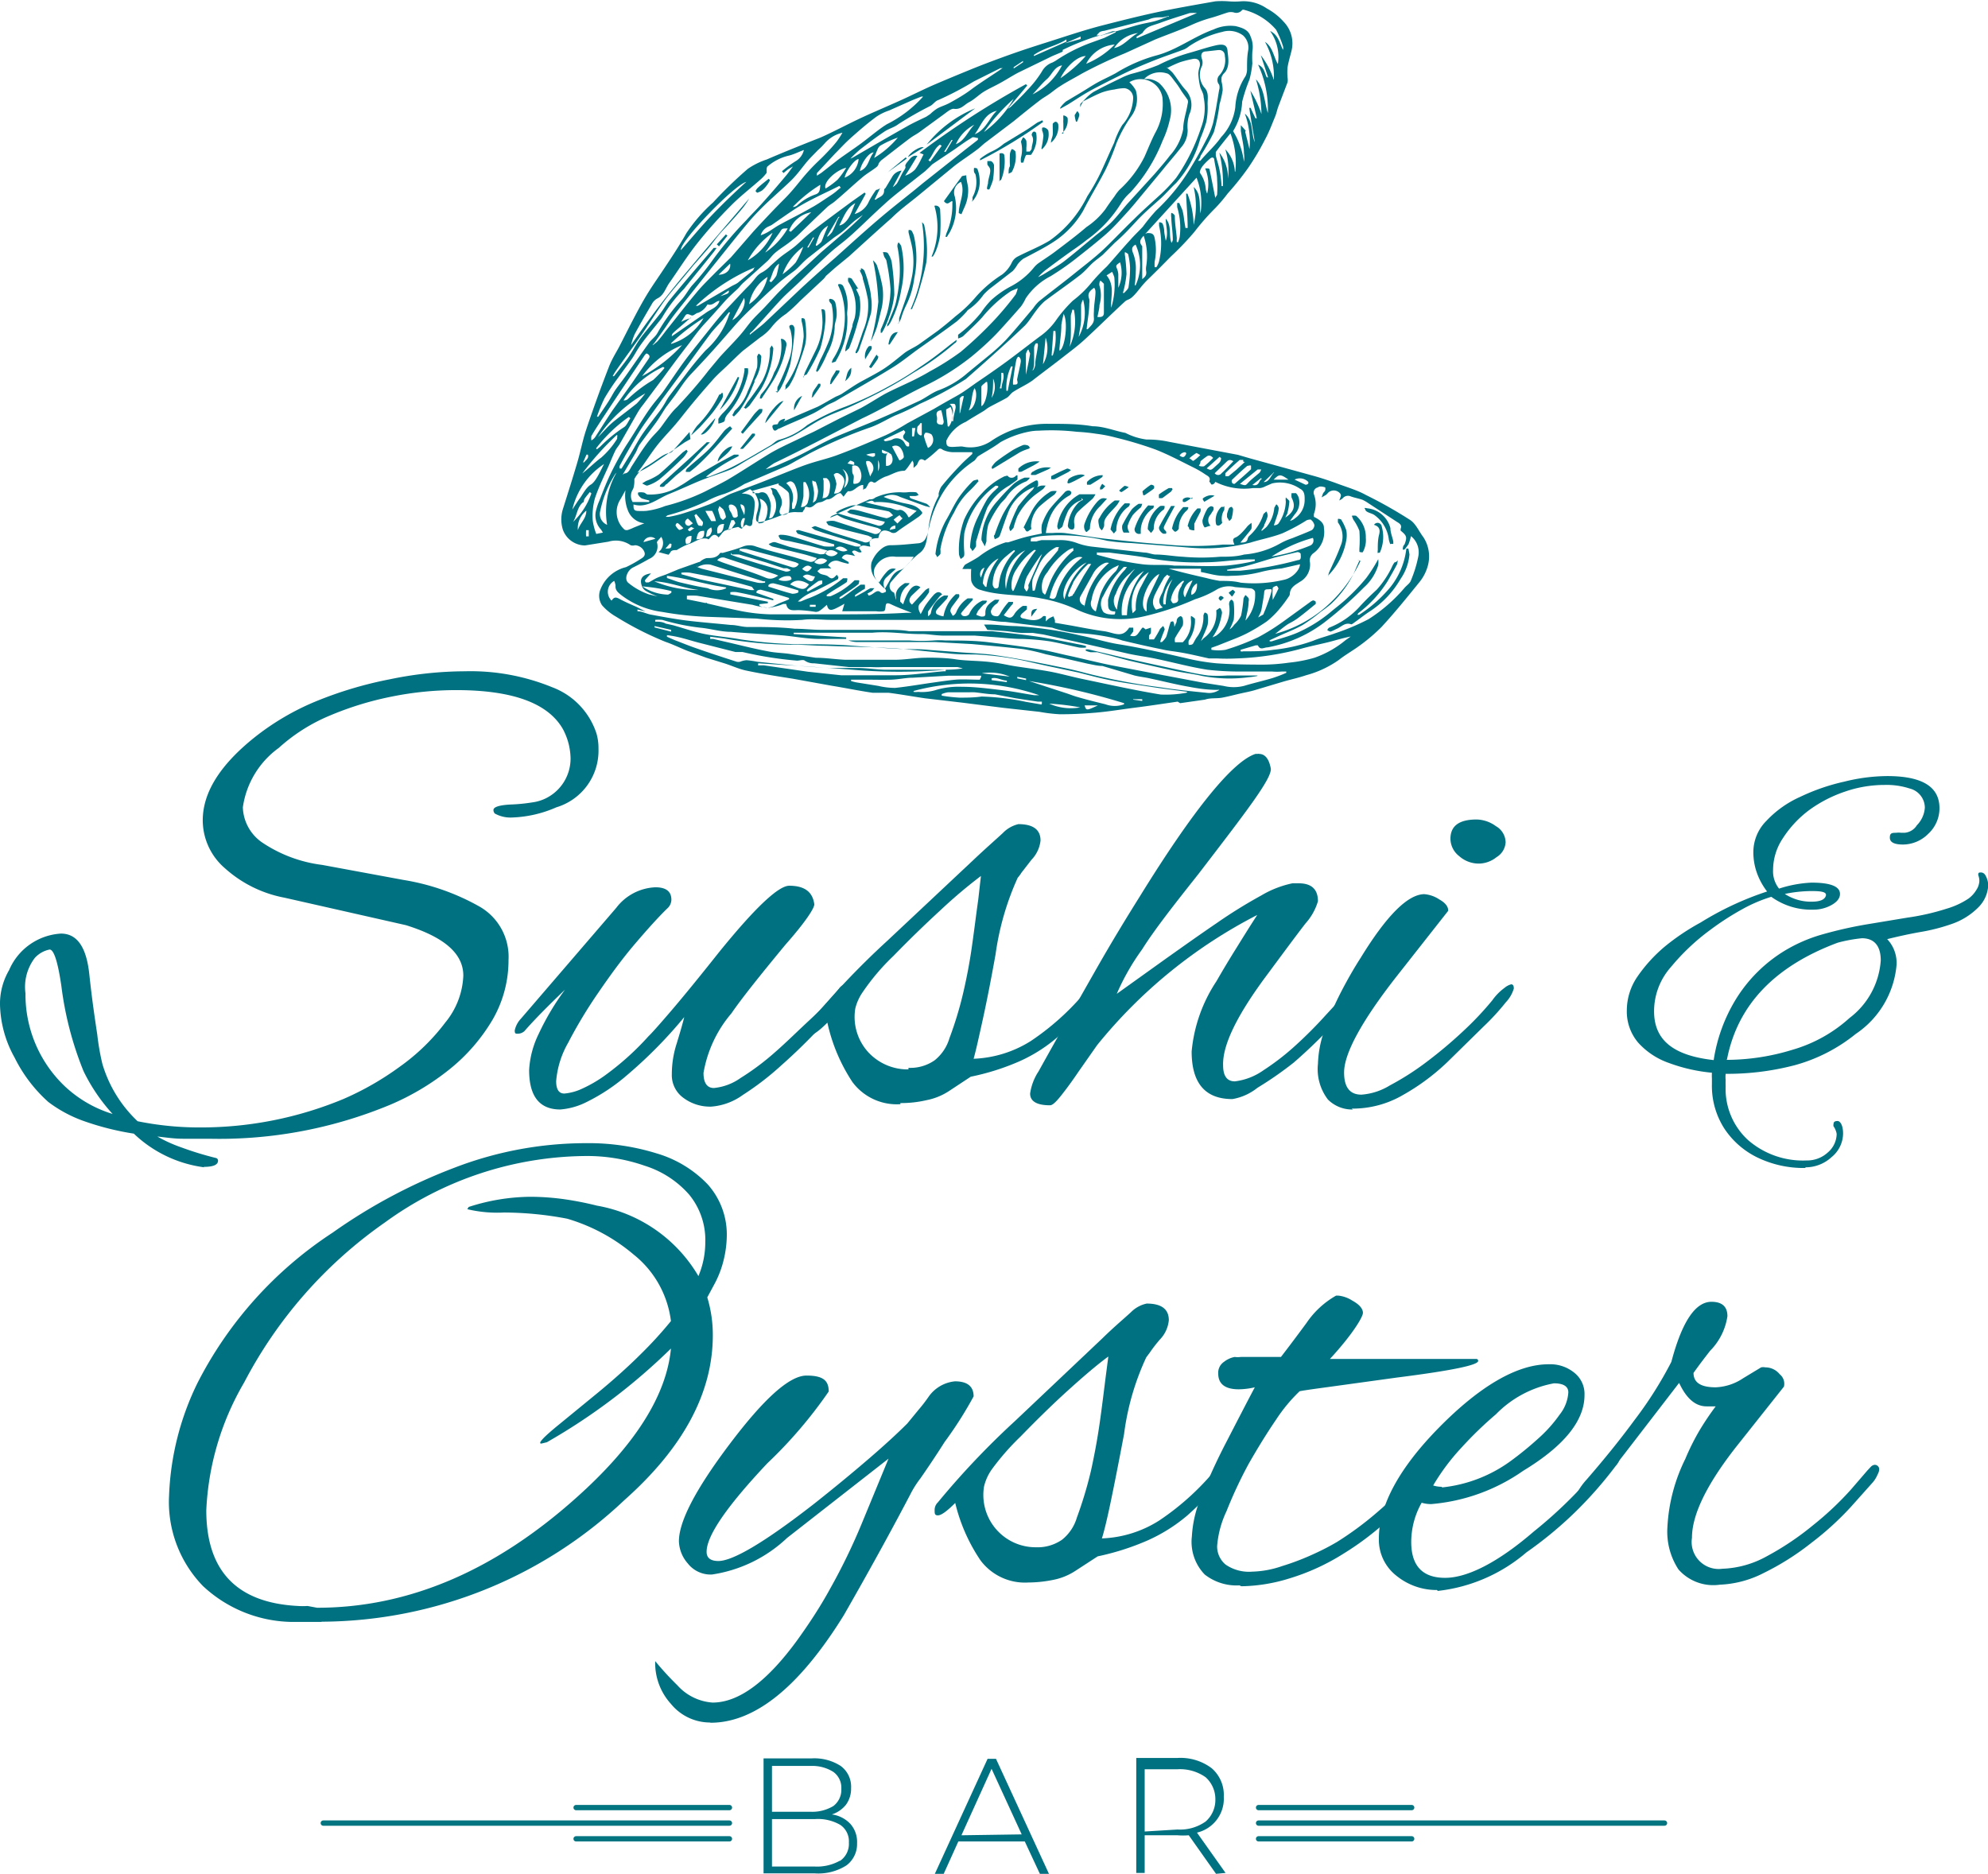 <svg id="Слой_1" data-name="Слой 1" xmlns="http://www.w3.org/2000/svg" xmlns:xlink="http://www.w3.org/1999/xlink" viewBox="0 0 89.72 84.58"><defs><style>.cls-1,.cls-4{fill:none;}.cls-2{clip-path:url(#clip-path);}.cls-3{fill:#007181;}.cls-4{stroke:#027581;stroke-linecap:round;stroke-linejoin:round;stroke-width:0.24px;}</style><clipPath id="clip-path" transform="translate(-184.25 -27.16)"><rect class="cls-1" width="680.32" height="141.73"/></clipPath></defs><title>Sushi&amp;amp;Oyster+Bar+(наклейка+240х50)+(1)</title><g class="cls-2"><path class="cls-3" d="M193.47,79.85a5.65,5.65,0,0,1-3.18-1.52,12.48,12.48,0,0,1-2.29-.58,5.94,5.94,0,0,1-1.57-.85,6.63,6.63,0,0,1-1.52-2,5.12,5.12,0,0,1-.66-2.4,3,3,0,0,1,.41-1.55A2.72,2.72,0,0,1,187,69.3c.73,0,1.15.61,1.28,1.83s.26,2.06.36,2.73a10.91,10.91,0,0,0,.23,1.32,5.83,5.83,0,0,0,1.59,2.59,14,14,0,0,0,2.83.28,16.75,16.75,0,0,0,6.45-1.28,13.15,13.15,0,0,0,2.55-1.46,9.35,9.35,0,0,0,2.06-2,3.55,3.55,0,0,0,.81-2.11c0-1-.86-1.74-2.59-2.28l-5.48-1.24a5.55,5.55,0,0,1-2.69-1.33,2.86,2.86,0,0,1-1-2.16c0-1.25.77-2.49,2.33-3.74a11.5,11.5,0,0,1,2.77-1.63,17.61,17.61,0,0,1,3.35-1,16.84,16.84,0,0,1,3.38-.36,9.73,9.73,0,0,1,3.94.72,3.33,3.33,0,0,1,2,2.09,2.38,2.38,0,0,1,.09.68,2.67,2.67,0,0,1-1.9,2.65,5.4,5.4,0,0,1-2,.46,1.45,1.45,0,0,1-.78-.18.23.23,0,0,1-.06-.16c0-.14.29-.23.87-.25a7.84,7.84,0,0,0,.87-.09,2,2,0,0,0,.5-.13A2,2,0,0,0,210,61.39a2.9,2.9,0,0,0-.34-1.31q-1-1.77-4.82-1.77a14.7,14.7,0,0,0-2.9.29,14.33,14.33,0,0,0-2.83.87,8,8,0,0,0-2.28,1.45,4,4,0,0,0-1.62,2.68,2,2,0,0,0,.89,1.6,6.23,6.23,0,0,0,2.69,1l3.68.68a10.33,10.33,0,0,1,3.42,1.2,2.61,2.61,0,0,1,1.31,2.41,5.35,5.35,0,0,1-.71,2.68,8.23,8.23,0,0,1-1.92,2.23,11.35,11.35,0,0,1-2.72,1.63,20.07,20.07,0,0,1-8.16,1.53c-.4,0-.79,0-1.19,0s-.77-.06-1.15-.1a6.57,6.57,0,0,0,1.11.5,14.36,14.36,0,0,0,1.54.47.12.12,0,0,1,.09.12c0,.19-.22.28-.65.28m-4.11-2.39a8.14,8.14,0,0,1-1.31-1.93,15.18,15.18,0,0,1-1-3.84c-.16-1.1-.34-1.65-.53-1.65a1.22,1.22,0,0,0-.67.38A2.16,2.16,0,0,0,185.4,72a5.72,5.72,0,0,0,1.69,4.11,5.48,5.48,0,0,0,2.27,1.34" transform="translate(-184.25 -27.16)"/><path class="cls-3" d="M209.54,77.24c-.94,0-1.41-.59-1.41-1.78a4.21,4.21,0,0,1,.43-1.63,11.56,11.56,0,0,1,1.19-2c-.74.71-1.36,1.33-1.83,1.87a.45.45,0,0,1-.31.12c-.09,0-.13,0-.13-.15a1.11,1.11,0,0,1,.28-.53l4.3-5a2.34,2.34,0,0,1,1.77-.93c.48,0,.72.19.72.56a.54.54,0,0,1-.19.4c-.39.38-.87.91-1.45,1.59s-1.12,1.42-1.66,2.21a21.15,21.15,0,0,0-1.36,2.26,4.16,4.16,0,0,0-.54,1.73c0,.37.12.56.37.56a2.38,2.38,0,0,0,.69-.17,6.05,6.05,0,0,0,1.24-.72,12.44,12.44,0,0,0,1.87-1.7c.13-.12.46-.49,1-1.12s1.26-1.51,2.18-2.67c1.62-2,2.68-3,3.17-3,.69,0,1.06.28,1.13.84,0,.18-.4.8-1.31,1.83-1.19,1.44-2,2.46-2.43,3.09A5.59,5.59,0,0,0,216,75.59c0,.45.16.68.47.68a2.49,2.49,0,0,0,1.2-.45,11.57,11.57,0,0,0,1.54-1.15c.54-.47,1.07-1,1.57-1.46s1-1,1.33-1.42a.5.5,0,0,1,.37-.22.17.17,0,0,1,.19.19.82.82,0,0,1,0,.18.63.63,0,0,1-.19.28c-.33.38-.76.84-1.28,1.39s-1.08,1.1-1.68,1.63a12.74,12.74,0,0,1-1.74,1.34,2.78,2.78,0,0,1-1.43.53,2,2,0,0,1-1.25-.39,1.26,1.26,0,0,1-.53-1.07,4.53,4.53,0,0,1,.22-1.39c.14-.46.26-.86.34-1.19a20.58,20.58,0,0,1-2.57,2.61,8.58,8.58,0,0,1-1.85,1.23,3.17,3.17,0,0,1-1.18.33" transform="translate(-184.25 -27.16)"/><path class="cls-3" d="M224.89,77a2.49,2.49,0,0,1-2.17-1,7.93,7.93,0,0,1-1.13-2.68c-.38.38-.64.56-.78.56s-.16-.08-.16-.24a.51.51,0,0,1,.16-.35,36.44,36.44,0,0,1,3.49-3.67l3.92-3.68c.54-.51,1-.91,1.29-1.18a1.42,1.42,0,0,1,.7-.4c.67,0,1,.25,1,.74a1.48,1.48,0,0,1-.41.87l-.45.58a1.58,1.58,0,0,1-.17.23,12.49,12.49,0,0,0-1,3.46c-.22,1.23-.42,2.23-.59,3s-.3,1.36-.4,1.71a5.21,5.21,0,0,0,2.58-.8,11.65,11.65,0,0,0,2.74-2.56s.11-.1.19-.19a.35.35,0,0,1,.25-.12c.12,0,.18,0,.18.16a.64.64,0,0,1-.09.31,2.75,2.75,0,0,1-.19.28,16.56,16.56,0,0,1-1.8,1.88,7,7,0,0,1-1.78,1.15,10.86,10.86,0,0,1-2.21.7l-1,.66a2.83,2.83,0,0,1-1,.4,5,5,0,0,1-1.18.13m.37-1.59a1.92,1.92,0,0,0,1.18-.34,2,2,0,0,0,.67-1,16.42,16.42,0,0,0,.64-2.13q.25-1.09.39-2.13c.1-.7.18-1.37.27-2l.12-1.06a22.22,22.22,0,0,0-1.81,1.53c-.72.66-1.44,1.36-2.14,2.08a10,10,0,0,0-1.37,1.61,2.22,2.22,0,0,0-.35.76,2.36,2.36,0,0,0,.61,2,2.42,2.42,0,0,0,1.79.75" transform="translate(-184.25 -27.16)"/><path class="cls-3" d="M231.64,77.05c-.6,0-.9-.18-.9-.53a2.45,2.45,0,0,1,.38-1c.95-1.71,1.81-3.22,2.56-4.54s1.43-2.43,2-3.34c2.47-4,4.22-6.12,5.23-6.45h.1a.07.07,0,0,1,.06,0c.27,0,.45.22.53.65s-1.14,2-3.24,4.74c-1.1,1.39-2,2.53-2.57,3.44a10.48,10.48,0,0,0-1.14,2l2.22-1.59c.79-.56,1.55-1.1,2.3-1.61a22.34,22.34,0,0,1,2-1.24,4.58,4.58,0,0,1,1.41-.55h.15l.13,0q.87,0,.87.81a2.6,2.6,0,0,1-.56,1c-.38.49-.95,1.26-1.72,2.3q-2.05,2.74-2,4.11c0,.48.18.72.53.72a2.82,2.82,0,0,0,1.29-.5,11.22,11.22,0,0,0,1.48-1.15,19.14,19.14,0,0,0,1.35-1.36c.41-.44.72-.79.92-1s.34-.28.44-.28a.11.11,0,0,1,.12.12,1.11,1.11,0,0,1-.24.6c-.25.31-.62.71-1.11,1.21s-1,1-1.59,1.51A16.06,16.06,0,0,1,241,76.26a2.48,2.48,0,0,1-1.13.51c-1.23,0-1.84-.72-1.84-2.15a6.86,6.86,0,0,1,1.12-3.17q.43-.75.9-1.5c.31-.5.62-1,.94-1.49a22.48,22.48,0,0,0-7.23,5.88l-.84,1.2c-.29.43-.55.78-.78,1.07s-.39.44-.5.44" transform="translate(-184.25 -27.16)"/><path class="cls-3" d="M245.31,77.24a1.54,1.54,0,0,1-1.13-.45,2.26,2.26,0,0,1-.45-1.61,4.92,4.92,0,0,1,.29-1.51,14.15,14.15,0,0,1,.75-1.73c.3-.58.6-1.1.89-1.55,1.16-1.89,2.11-2.85,2.86-2.87a1.42,1.42,0,0,1,.69.24c.27.15.4.32.4.51l-2.36,3c-1.56,2-2.34,3.45-2.34,4.3q0,1,.78,1a2.84,2.84,0,0,0,1.29-.42,12.16,12.16,0,0,0,1.67-1.07,20.14,20.14,0,0,0,1.66-1.4,14,14,0,0,0,1.29-1.37,2.42,2.42,0,0,1,.55-.56.77.77,0,0,1,.3-.16c.08,0,.12.06.12.19a1.53,1.53,0,0,1-.36.62,10.6,10.6,0,0,1-1,1.09l-1.65,1.62a9.9,9.9,0,0,1-2,1.48,4.51,4.51,0,0,1-2.31.61m5.77-11.06a1.33,1.33,0,0,1-.92-.34,1,1,0,0,1-.39-.78c0-.58.39-.87,1.18-.87a1.52,1.52,0,0,1,.87.3.86.86,0,0,1,.44.73.84.84,0,0,1-.41.67,1.3,1.3,0,0,1-.77.29" transform="translate(-184.25 -27.16)"/><path class="cls-3" d="M265.72,79.88a4.79,4.79,0,0,1-2.15-.47,3.75,3.75,0,0,1-1.5-1.31,3.56,3.56,0,0,1-.56-2v-.26a2.46,2.46,0,0,1,0-.26,7.56,7.56,0,0,1-1.94-.44,3.35,3.35,0,0,1-1.39-.92,2.17,2.17,0,0,1-.51-1.46,2.7,2.7,0,0,1,.48-1.52,6.83,6.83,0,0,1,1.24-1.36A10.33,10.33,0,0,1,261,68.8a13.87,13.87,0,0,1,3-1.4,3.08,3.08,0,0,1-.46-.84,2.79,2.79,0,0,1-.16-.92,2,2,0,0,1,.59-1.43,4.72,4.72,0,0,1,1.52-1.08,9.27,9.27,0,0,1,2-.69,8.18,8.18,0,0,1,1.93-.25c1.58,0,2.36.48,2.36,1.45a1.57,1.57,0,0,1-.51,1.16,1.62,1.62,0,0,1-1.13.48c-.4,0-.6-.1-.6-.31s.09-.22.29-.22a.82.82,0,0,1,.22,0l.15,0a.72.72,0,0,0,.56-.34,1.25,1.25,0,0,0,.36-.8.9.9,0,0,0-.69-.86,3.36,3.36,0,0,0-1.14-.16,5.48,5.48,0,0,0-1.77.3,6,6,0,0,0-1.6.82A4.88,4.88,0,0,0,264.71,65a2.59,2.59,0,0,0-.44,1.43,1.25,1.25,0,0,0,.27.84A5.52,5.52,0,0,1,266,67q1.29,0,1.29.51c0,.19-.13.36-.38.5a1.67,1.67,0,0,1-.82.21,3.07,3.07,0,0,1-1.9-.58,6.77,6.77,0,0,0-1.31.56,12.37,12.37,0,0,0-1.44.93,9.86,9.86,0,0,0-1.78,1.68,3,3,0,0,0-.76,2c0,1.32.9,2,2.69,2.2a7.37,7.37,0,0,1,1.06-2.84,6.64,6.64,0,0,1,2.15-2.1,6.92,6.92,0,0,1,1.72-.74,18.56,18.56,0,0,1,2-.45l1.81-.3a10.63,10.63,0,0,0,1.76-.4,3.63,3.63,0,0,0,1-.46,1.34,1.34,0,0,0,.36-.4.78.78,0,0,0,.13-.4.75.75,0,0,0-.05-.26c0-.08,0-.12.11-.12s.19.06.25.2a.92.92,0,0,1,.09.38,1.5,1.5,0,0,1-.45,1,3.12,3.12,0,0,1-1.18.74,8.44,8.44,0,0,1-1.44.37c-.51.09-1,.2-1.49.32a1.56,1.56,0,0,1,.42,1.2A4.19,4.19,0,0,1,268,73.83a7.51,7.51,0,0,1-2.75,1.41,12,12,0,0,1-3.12.39,1.27,1.27,0,0,0,0,.28,2.44,2.44,0,0,0,0,.27,3.13,3.13,0,0,0,1,2.43,3.77,3.77,0,0,0,2.66.93,1.37,1.37,0,0,0,.95-.36,1.12,1.12,0,0,0,.4-.84A.85.85,0,0,0,267,78a.2.2,0,0,1,0-.11c0-.09.06-.13.18-.13s.25.19.25.57a1.39,1.39,0,0,1-.52,1.06,1.73,1.73,0,0,1-1.17.46M262.16,75a10.18,10.18,0,0,0,3-.46,6.53,6.53,0,0,0,2.56-1.43,3.56,3.56,0,0,0,1.41-2.6c0-.65-.29-1-.85-1a6.78,6.78,0,0,0-1.09.2q-4.29,1.6-5,5.27M266,67.86c.37,0,.59-.08.65-.26s-.2-.22-.65-.22a6.16,6.16,0,0,0-1.2.13,2.15,2.15,0,0,0,1.2.35" transform="translate(-184.25 -27.16)"/><path class="cls-3" d="M198.78,100.37h-.69c-.23,0-.46,0-.68,0a6,6,0,0,1-4-1.62,5.45,5.45,0,0,1-1.53-4.08,12.6,12.6,0,0,1,1.28-5.08,17.73,17.73,0,0,1,6.1-6.79,24.62,24.62,0,0,1,5.52-2.94,16.53,16.53,0,0,1,5.91-1.1,10.33,10.33,0,0,1,3.19.46,5.22,5.22,0,0,1,2.31,1.4,3.4,3.4,0,0,1,.86,2.37,4.85,4.85,0,0,1-.13,1,4.56,4.56,0,0,1-.4,1.08l-.35.65a5.85,5.85,0,0,1,.25,1.71q0,3.9-4,7.45a20,20,0,0,1-13.67,5.48m-.19-.63q6.14,0,11.68-4.95c2.65-2.36,4.09-4.62,4.29-6.75a27.41,27.41,0,0,1-5.6,4.23l-.25.06q-.26,0,.81-.87L211.26,90c.75-.62,1.39-1.2,1.93-1.74a18,18,0,0,0,1.34-1.47,4.55,4.55,0,0,0-1.68-3,8.22,8.22,0,0,0-3-1.62,15.39,15.39,0,0,0-2.86-.28,5.82,5.82,0,0,1-1.65-.15s0,0,.06-.1a9.21,9.21,0,0,1,2.8-.46,11.49,11.49,0,0,1,1.37.09,14.26,14.26,0,0,1,1.62.31,6.63,6.63,0,0,1,4.58,3.18,3.91,3.91,0,0,0,.31-1.53,3.22,3.22,0,0,0-.73-2.15,4.42,4.42,0,0,0-2-1.3,7.9,7.9,0,0,0-2.73-.44,15.6,15.6,0,0,0-9,3,20.2,20.2,0,0,0-6.35,7.22,12.52,12.52,0,0,0-1.71,5.77q0,4.11,4.14,4.32a3.11,3.11,0,0,0,.43,0Z" transform="translate(-184.25 -27.16)"/><path class="cls-3" d="M216.28,104.91a2.28,2.28,0,0,1-1.75-.84,2.74,2.74,0,0,1-.71-1.93,14,14,0,0,0,1,1.09,2.35,2.35,0,0,0,1.59.78q1.77,0,3.83-2.83c.48-.67,1-1.44,1.48-2.32a27.05,27.05,0,0,0,1.45-3l1.18-2.86-4.58,3.58a6.27,6.27,0,0,1-3.39,1.65,1.31,1.31,0,0,1-1.09-.5,1.59,1.59,0,0,1-.4-1c0-.9.76-2.36,2.3-4.4s2.69-3.08,3.46-3.08,1,.24,1,.72a20.44,20.44,0,0,1-2.77,3.24q-2.75,2.92-2.74,4c0,.27.18.41.53.41.66,0,2.11-.86,4.33-2.59.91-.72,1.72-1.39,2.43-2s1.29-1.14,1.77-1.62l.5-.61a7.05,7.05,0,0,0,.47-.61,1.64,1.64,0,0,1,1.18-.68c.56,0,.84.23.84.68a17.5,17.5,0,0,1-1.31,2.06c-.45.71-.82,1.25-1.09,1.64a4.46,4.46,0,0,0-.46.73c-.65,1.24-1.63,3.06-3,5.45q-3,4.84-6,4.85" transform="translate(-184.25 -27.16)"/><path class="cls-3" d="M230.66,98.59a2.5,2.5,0,0,1-2.16-1A7.9,7.9,0,0,1,227.36,95c-.37.37-.63.56-.78.56s-.15-.08-.15-.25a.48.48,0,0,1,.15-.34,36.54,36.54,0,0,1,3.49-3.68L234,87.57c.53-.52,1-.91,1.29-1.18A1.42,1.42,0,0,1,236,86q1,0,1,.75a1.45,1.45,0,0,1-.4.87,6.39,6.39,0,0,0-.45.58l-.17.23a11.72,11.72,0,0,0-1,3.46c-.23,1.22-.43,2.23-.59,3s-.3,1.36-.41,1.71a5.16,5.16,0,0,0,2.59-.81,11.77,11.77,0,0,0,2.74-2.55l.18-.19a.39.39,0,0,1,.25-.12c.13,0,.19,0,.19.15a.61.61,0,0,1-.09.31l-.19.28a16.73,16.73,0,0,1-1.81,1.89A7.45,7.45,0,0,1,236,96.71a11.52,11.52,0,0,1-2.21.7l-1,.65a2.79,2.79,0,0,1-1,.41,5.72,5.72,0,0,1-1.19.12M231,97a1.94,1.94,0,0,0,1.18-.34,2,2,0,0,0,.67-1,18.16,18.16,0,0,0,.64-2.13c.16-.73.29-1.44.39-2.14s.18-1.36.26-2l.13-1c-.48.35-1.08.86-1.81,1.52s-1.44,1.36-2.15,2.09A11.3,11.3,0,0,0,229,93.5a2.22,2.22,0,0,0-.34.76A2.36,2.36,0,0,0,231,97" transform="translate(-184.25 -27.16)"/><path class="cls-3" d="M240.19,98.72a2.33,2.33,0,0,1-1.57-.49,2.12,2.12,0,0,1-.58-1.72,5.29,5.29,0,0,1,.44-1.83c.29-.73.65-1.53,1.09-2.38s.87-1.69,1.31-2.52a3.36,3.36,0,0,1-.72.09c-.62,0-.93-.24-.93-.71a.59.59,0,0,1,.26-.53,1.12,1.12,0,0,1,.48-.22,1.14,1.14,0,0,0,.28,0h1.81c.37-.48.76-1,1.15-1.53a4,4,0,0,1,1.34-1.24h.09a1.43,1.43,0,0,1,.63.22c.33.18.49.37.49.56s-.49,1-1.49,2.08q.28,0,.81,0h3.85l1.32,0,.62,0q.09,0,.09.09c0,.19-1.22.44-3.67.75l-3.19.44q-1.11.15-1.2.18a7.31,7.31,0,0,0-1.06,1.28c-.41.6-.83,1.28-1.24,2a20,20,0,0,0-1,2.14,4.47,4.47,0,0,0-.42,1.57,1.07,1.07,0,0,0,.38.83,1.86,1.86,0,0,0,1.21.32,4.42,4.42,0,0,0,1.34-.25,11.35,11.35,0,0,0,1.48-.57,10.68,10.68,0,0,0,1-.52,14.69,14.69,0,0,0,1.79-1.32,22.65,22.65,0,0,0,1.95-1.88c.29-.29.48-.44.59-.44s.09,0,.09.12a1.58,1.58,0,0,1-.47.81,15,15,0,0,1-1.66,1.73,13.15,13.15,0,0,1-2,1.51,9.94,9.94,0,0,1-2.45,1.12,7.64,7.64,0,0,1-2.16.35" transform="translate(-184.25 -27.16)"/><path class="cls-3" d="M249.1,98.93a2.87,2.87,0,0,1-1.81-.63,2.06,2.06,0,0,1-.81-1.7c0-1.47.9-3.16,2.71-5s3.5-2.86,4.95-2.86a1.72,1.72,0,0,1,1.17.39,1.22,1.22,0,0,1,.45,1q0,1.74-2.77,3.42a8.45,8.45,0,0,1-4.14,1.5,1.46,1.46,0,0,1-.44-.06,3.61,3.61,0,0,0-.47,1.77q0,1.62,1.53,1.62c1,0,2.38-.69,4-2.09A20.2,20.2,0,0,0,256.73,93c.18-.25.35-.38.49-.38a.17.17,0,0,1,.19.19,1,1,0,0,1-.25.53,18.16,18.16,0,0,1-1.87,2.12,17.6,17.6,0,0,1-2.15,1.77,7.39,7.39,0,0,1-4,1.74m.18-4.67a6.37,6.37,0,0,0,3.09-1.18,15.06,15.06,0,0,0,1.23-1,6.27,6.27,0,0,0,1-1.11,1.79,1.79,0,0,0,.39-1c0-.27-.22-.41-.65-.41a4.9,4.9,0,0,0-2.62,1.4,16.83,16.83,0,0,0-1.55,1.5,9.77,9.77,0,0,0-1.28,1.71,1.29,1.29,0,0,0,.4.06" transform="translate(-184.25 -27.16)"/><path class="cls-3" d="M261.86,98.69A2.09,2.09,0,0,1,260,98a3.11,3.11,0,0,1-.5-1.88,7.83,7.83,0,0,1,.81-3.11,10.5,10.5,0,0,1,.65-1.3,12.46,12.46,0,0,1,.72-1.07l-.22,0h-.19c-.5,0-.91-.35-1.24-1.06l-2.31,3c-1.22,1.6-2,2.4-2.24,2.4q-.15,0-.15-.12a.86.86,0,0,1,.15-.41,2.92,2.92,0,0,1,.37-.5c.79-.91,1.52-1.81,2.18-2.71a17.52,17.52,0,0,0,1.65-2.61c.48-1.81,1.08-2.71,1.81-2.71.48,0,.72.22.72.65a2.8,2.8,0,0,1-.78,1.56c-.5.64-.75,1-.75,1,0,.43.32.65,1,.65a2.39,2.39,0,0,0,1.24-.41l.81-.49a.47.47,0,0,1,.19,0,.83.83,0,0,1,.65.31.55.55,0,0,1,.19.56l-2.15,2.71q-2,2.55-2,4.11a1.22,1.22,0,0,0,1.37,1.4,4.44,4.44,0,0,0,2-.56A12.78,12.78,0,0,0,266.08,96a14.07,14.07,0,0,0,1.7-1.6l.75-.87.15-.16a.29.29,0,0,1,.16-.09.2.2,0,0,1,.22.22.55.55,0,0,1-.07.21,1.35,1.35,0,0,1-.21.35l-1,1.12A13.48,13.48,0,0,1,266,96.8a11.89,11.89,0,0,1-2.15,1.36,4.75,4.75,0,0,1-2,.53" transform="translate(-184.25 -27.16)"/><path class="cls-3" d="M237.4,58.83c-.64.09-1.27.19-1.91.27s-1.21.18-1.82.23-1.06.07-1.59.07a7.21,7.21,0,0,1-.92-.11l-1.63-.18-1.82-.23-1.71-.2c-.55-.08-1.1-.18-1.65-.25-.24,0-.48,0-.72,0-.62-.09-1.24-.22-1.86-.32L220,57.79c-.71-.11-1.41-.22-2.11-.37-.31-.07-.61-.21-.92-.31l-.84-.26-.85-.31c-.33-.13-.65-.29-1-.41A14.51,14.51,0,0,1,212.06,55a2.48,2.48,0,0,1-.64-.52.76.76,0,0,1-.07-.72,1.66,1.66,0,0,1,1.15-1,5.63,5.63,0,0,0,.68-.38c.12-.07.21-.16.15-.31a.48.48,0,0,0-.42-.3.33.33,0,0,1-.2,0,1.16,1.16,0,0,0-1-.16l-1.06.17a1.07,1.07,0,0,1-1-.72,1.57,1.57,0,0,1,0-.91c.23-.73.46-1.45.67-2.17.13-.45.22-.91.36-1.35.21-.64.44-1.28.67-1.91.12-.32.24-.64.38-1s.3-.6.46-.9c.33-.64.65-1.29,1-1.92s.62-1,.92-1.45.78-1.16,1.12-1.77a7.21,7.21,0,0,1,1.2-1.38A19.35,19.35,0,0,1,218,34.78a3.37,3.37,0,0,1,.85-.42c.81-.35,1.64-.68,2.45-1,.58-.26,1.14-.56,1.71-.83s1.24-.55,1.86-.83,1.08-.52,1.62-.75,1.07-.45,1.61-.67,1.31-.51,2-.75,1.28-.42,1.93-.63,1.24-.4,1.88-.57c.82-.21,1.64-.42,2.47-.6s1.81-.35,2.72-.51a3.92,3.92,0,0,1,.59,0,3.5,3.5,0,0,0,.56,0,1.85,1.85,0,0,1,1.17.32,2.84,2.84,0,0,1,.77.61,1.4,1.4,0,0,1,.34,1.33c-.06.24-.13.47-.17.71a2.57,2.57,0,0,0,0,.48.67.67,0,0,1,0,.2L241.93,32c-.05.15-.08.3-.14.44-.14.34-.27.69-.44,1a11.39,11.39,0,0,1-.77,1.3,12.52,12.52,0,0,1-.92,1.15,7,7,0,0,1-.56.66,10.58,10.58,0,0,0-.94,1.07,12.78,12.78,0,0,1-1.08,1.13c-.34.35-.68.69-1,1s-.43.51-.65.74-.29.17-.41.28c-.61.56-1.19,1.14-1.8,1.7-.29.27-.61.51-.92.75-.48.38-1,.76-1.46,1.12-.27.19-.57.32-.85.5-.12.07-.19.21-.31.28s-.45.24-.68.36-.24.16-.37.24-.53.31-.79.48a1.74,1.74,0,0,0-.88.85c0,.14,0,.24.13.27s.29,0,.43,0a.61.61,0,0,1,.19,0,1.67,1.67,0,0,0,1.31-.28,4.47,4.47,0,0,1,2.54-.75c.68,0,1.36,0,2,.11.5,0,1,.21,1.48.3A2.9,2.9,0,0,0,236,47a4.47,4.47,0,0,1,1,.1l1.53.29,1.59.3.51.15,2.87.79c.33.09.66.2,1,.32.47.18,1,.33,1.39.55a20.1,20.1,0,0,1,2,1.13c.26.17.4.52.6.78a1.59,1.59,0,0,1,.19,1.32,2,2,0,0,1-.39.73c-.55.68-1.1,1.36-1.69,2a8.16,8.16,0,0,1-1,.85c-.3.22-.64.41-.93.64a4.65,4.65,0,0,1-1.48.69c-.32.11-.65.18-1,.28l-1.34.4c-.21.06-.43.1-.65.15s-.52.13-.79.18-.52,0-.78.09l-1.12.16v0m-1.49-21.22c.17,0,.3,0,.34.23a2.53,2.53,0,0,1,0,1.06,2.08,2.08,0,0,0,0,.25h.08a.93.93,0,0,0,.12-.27,3.46,3.46,0,0,0,0-1.6s0-.1,0-.14.14,0,.16.05a1,1,0,0,1,.07.28c0,.16.05.33.07.49h0c.13-.33,0-.68,0-1,.29.32.12.74.26,1.09a.28.28,0,0,0,.06-.14c0-.33-.06-.67-.07-1a.78.78,0,0,1,0-.21c.06,0,.16.09.16.14,0,.32.06.65.09,1a1.09,1.09,0,0,0,0,.18h.06a1.55,1.55,0,0,0,.07-.23,3.2,3.2,0,0,0-.11-1.34,1.27,1.27,0,0,1,0-.2l.09,0c.05.12.11.23.15.35a2.7,2.7,0,0,1,.07.41l.06.37h.1c0-.52-.05-1-.07-1.55h.06a4.21,4.21,0,0,1,.28,1.41,3.66,3.66,0,0,0,0-1.71c.36.33.24.79.31,1.19a3.09,3.09,0,0,0-.18-1.61l-2.36,2.59c-.13.15-.28.29-.09.5,0,0,0,.06,0,.08l0,.95v.46c.13-.1.2-.18.18-.34a.7.7,0,0,1,0-.25,2.82,2.82,0,0,0-.13-1.41m-3.64-8.27c-.19.09-.39.16-.57.25l-1.44.7c-.3.16-.59.35-.89.51s-.45.22-.66.35-.43.35-.66.47-.37.35-.7.3c-.15,0-.34.18-.5.29l-1,.73c-.14.11-.31.19-.46.3-.44.33-.87.67-1.3,1a.65.65,0,0,0-.13.16c0,.05-.05.12-.09.15-.19.15-.4.27-.59.42-.43.36-.84.75-1.27,1.11-.12.11-.27.18-.38.29-.45.42-.89.85-1.33,1.28A3.07,3.07,0,0,1,220,38c-.21.18-.46.33-.68.5s-.28.29-.42.43l-1.11,1c-.09.08-.15.17-.23.25s-.39.35-.57.55-.6.68-.9,1-.51.62-.75.94c-.39.5-.76,1-1.14,1.52l-.92,1.23a3,3,0,0,0-.28.41l-.77,1.35c-.06.11-.15.2-.21.32s-.19.42-.28.64c-.22.5-.47,1-.64,1.51a3,3,0,0,0-.1,1,2.63,2.63,0,0,0,.16.61l.3-.06-.08-.13a.93.93,0,0,1-.21-.94,2.32,2.32,0,0,1,.13-.37c.15-.39.3-.78.48-1.16s.51-1,.78-1.41.58-.94.89-1.4.48-.62.72-.94c.34-.48.68-1,1-1.43.23-.31.48-.61.72-.92.39-.48.78-1,1.19-1.43s.62-.67.95-1,.35-.49.64-.63a1.64,1.64,0,0,0,.36-.29c.17-.15.34-.31.51-.44s.42-.29.61-.45.45-.42.69-.61c.61-.48,1.23-.93,1.85-1.39l.58-.41.05.06-.5.91a1,1,0,0,0,.65-.58,3.94,3.94,0,0,1,.32-.51s.09,0,.18-.08l-.25.52.06,0c.13-.12.36-.14.37-.39,0-.05,0-.09.06-.13l.3-.5a.57.57,0,0,1,.43-.29l-.4.75,0,0a1,1,0,0,0,.19-.17c.09-.15.16-.31.24-.46s.17-.23.14-.31.11-.22.18-.31.19-.21.36-.16c-.18.3-.36.6-.55.89a1.15,1.15,0,0,0,.45-.28,2.69,2.69,0,0,0,.26-.44l.12-.24-.18-.07a40,40,0,0,1,4.8-3.1l.06.06-.88,1.05,0,0a.78.78,0,0,0,.15-.1c.24-.24.49-.47.72-.73a4.91,4.91,0,0,0,.67-.85.87.87,0,0,1,.48-.41l.13-.07a7.37,7.37,0,0,1,1.63-.83l.58-.21.51-.25v-.05l-.14,0-.43.16a4.27,4.27,0,0,0-.48.13c-.29.1-.58.21-.86.33s-.68.32-1,.48l-1.4.67-.69.31a5.25,5.25,0,0,1,.81-.51c.09-.05.21-.05.28-.11a4.74,4.74,0,0,1,1.23-.67.91.91,0,0,0,.24-.2l.86-.24,0-.11-.81.35m-16.84,17.5h0l-.79.89a.46.46,0,0,1-.14.07c-.09,0-.2.06-.29.11-.26.16-.5.36-.77.5a1.54,1.54,0,0,0-.5.55s0,.07,0,.09,0,.28-.08.4a.54.54,0,0,0,0,.55h.45l.3,0v-.07a3.18,3.18,0,0,1-.33-.09.46.46,0,0,1-.17-.17.17.17,0,0,1,0-.1.66.66,0,0,1,.24,0c.07,0,.13.09.19.09a2.51,2.51,0,0,0,1.48-.4c.22-.12.42-.28.64-.41s.71-.4,1.07-.61l.71-.38c.06,0,.13,0,.2,0a.64.64,0,0,1,0,.07,7.71,7.71,0,0,0-1.47.93.52.52,0,0,0,.13,0c.39-.16.79-.3,1.15-.49.56-.29,1.1-.62,1.64-.93.13-.08.25-.22.39-.25a3.38,3.38,0,0,0,1.26-.66,9.61,9.61,0,0,1,1.74-.84,15.76,15.76,0,0,0,1.95-.92,13.71,13.71,0,0,0,1.41-.87c.46-.3.9-.64,1.35-1l.29-.22,0,0c0,.05,0,.12-.08.15a12.12,12.12,0,0,1-1.86,1.33q-.65.42-1.32.78c-.47.25-.94.48-1.41.7s-.94.37-1.39.6-.84.52-1.27.75c-.23.13-.49.19-.72.31-.44.24-.86.5-1.28.74s-.55.35-.84.48-.88.31-1.31.48-1,.44-1.5.64-1,.66-1.6.47c0,.18,0,.27.16.29a3,3,0,0,0,.42,0,3.43,3.43,0,0,0,.85-.22,9.33,9.33,0,0,0,1.79-.65c.33-.17.66-.33,1-.52.68-.4,1.35-.85,2-1.24.51-.29,1.05-.52,1.57-.78l.36-.17,1.11-.57,1-.49c.35-.19.69-.41,1-.59s.91-.44,1.36-.66c.26-.13.51-.26.76-.41a11.66,11.66,0,0,0,1.39-.88,17.71,17.71,0,0,0,1.54-1.46,14.43,14.43,0,0,0,.94-1.13,1.32,1.32,0,0,0,.09-.28c-.13.06-.23.09-.32.14a5.92,5.92,0,0,0-1.28,1.17c-.27.3-.58.58-.87.86a.88.88,0,0,1-.22.1c0-.09,0-.14,0-.17a6.08,6.08,0,0,0,.47-.39,6.32,6.32,0,0,0,.56-.6,3.84,3.84,0,0,1,.47-.58,4.35,4.35,0,0,1,.91-.63,3.34,3.34,0,0,0,1-.82,1.14,1.14,0,0,1,.19-.19c.25-.18.51-.34.75-.52.49-.37,1-.75,1.44-1.13a3.48,3.48,0,0,0,.86-.81c.13-.2.27-.39.41-.58a2,2,0,0,1,.22-.29,5.15,5.15,0,0,0,1.13-1.49c.16-.36.3-.72.48-1.07a2.68,2.68,0,0,0,.33-1.62,1,1,0,0,0-1.49-.68,1.43,1.43,0,0,1,.29.37,1.34,1.34,0,0,1-.22,1.19,6.17,6.17,0,0,0-.66,1.21,10.62,10.62,0,0,1-.5,1.21c-.32.62-.69,1.22-1,1.83a4.19,4.19,0,0,1-1.16,1.28c-.48.34-1,.59-1.54.88a1.28,1.28,0,0,0-.26.26,1.54,1.54,0,0,1-.21.29l-.93.72a2.63,2.63,0,0,0-.39.35,2.7,2.7,0,0,1-.7.69.22.22,0,0,0-.06.07,4.57,4.57,0,0,1-.44.44c-.57.43-1.16.84-1.74,1.25-.39.28-.76.59-1.17.84-.84.52-1.7,1-2.56,1.51-.12.07-.27.12-.39.19s-.45.29-.69.4c-.48.23-1,.43-1.46.65-.1,0-.21.22-.3,0s.13-.16.23-.2l.79-.35,1-.43c.28-.14.55-.31.83-.46a2.56,2.56,0,0,0,.24-.11c.25-.16.49-.33.74-.48s.78-.41,1.14-.64.69-.52,1-.76c.2-.14.44-.24.64-.38l.85-.61c.27-.21.54-.43.79-.65a5.91,5.91,0,0,0,.92-.88,5.49,5.49,0,0,1,1.18-1,1.47,1.47,0,0,0,.44-.55.58.58,0,0,1,.24-.25c.48-.25,1-.45,1.46-.73a5.3,5.3,0,0,0,1.7-2,9.48,9.48,0,0,0,.57-1c.22-.46.42-.94.64-1.41a3.73,3.73,0,0,1,.37-.81,1.92,1.92,0,0,0,.49-1.2.44.44,0,0,0-.4-.46,2.32,2.32,0,0,0-.45.06,2.73,2.73,0,0,0-.58.14c-.28.11-.55.26-.82.39A1.47,1.47,0,0,0,233,32c0-.11,0-.17.06-.2l.24-.25a2.25,2.25,0,0,1,.3-.24c.39-.21.79-.41,1.19-.6a3.11,3.11,0,0,1,.5-.21,9.82,9.82,0,0,0,1.23-.4,7.57,7.57,0,0,1,1.43-.56c.39-.11.77-.24,1.16-.33s.52,0,.54.25.13.72-.15,1a.47.47,0,0,0-.12.19,1.33,1.33,0,0,0,0,.2,1.58,1.58,0,0,1,.05.38,4.75,4.75,0,0,1-.14.63,8.18,8.18,0,0,1-.26,1.27,11,11,0,0,1-.6,1.07c0,.06-.06.13-.11.22l.1,0c.31-.37.67-.68.94-1.07A2.4,2.4,0,0,0,240,32a2.81,2.81,0,0,1,.46-1.4.72.72,0,0,0,.07-.33c0-.28,0-.55.05-.83a.74.74,0,0,0-.23-.68,1.06,1.06,0,0,0-.94-.16,4.56,4.56,0,0,0-1.5.65,1,1,0,0,1-.22.14c-.45.17-.91.32-1.36.5s-.83.34-1.23.53-1,.49-1.49.75-.78.47-1.17.71l-.34.19,0-.05a1.39,1.39,0,0,1,.26-.28l.67-.4c.25-.15.49-.31.74-.45s.57-.28.84-.43a7,7,0,0,1,1.8-.79c.94-.24,1.71-.86,2.61-1.18a1.8,1.8,0,0,1,1-.15c.27.07.57.15.67.47a1.17,1.17,0,0,1,.08.67,4.78,4.78,0,0,0,0,.54,4.46,4.46,0,0,1-.13.73,7.4,7.4,0,0,0-.33,1,2.77,2.77,0,0,1-.41,1.33,3.52,3.52,0,0,1,.49,1.38,1.35,1.35,0,0,0,0-.4c0-.32-.09-.63-.14-1l0-.25c.07.08.14.15.2.23s0,0,0,.08c.06.25.13.51.19.77a3.62,3.62,0,0,0-.21-1.6c.4.34.27.87.45,1.29l0,0c-.08-.51-.17-1-.25-1.55l.06,0c.07.16.15.32.22.47l.06,0c-.09-.41-.19-.81-.29-1.25a4.85,4.85,0,0,1,.5,1.06,5.31,5.31,0,0,0-.25-1.57c.39.42.37,1,.54,1.52a4.84,4.84,0,0,0-.44-2.18c.29.13.29.38.39.57l.06,0-.33-1a3.76,3.76,0,0,1,.59,1.12,3.21,3.21,0,0,0-.4-1.72c.35.23.38.65.58,1a2,2,0,0,0-.35-1.49c.37.17.43.54.58.85a.28.28,0,0,0,0-.17,4.43,4.43,0,0,0-.31-.74,2.83,2.83,0,0,0-1.42-.89.14.14,0,0,0-.11,0,.33.33,0,0,1-.38.11.57.57,0,0,0-.26,0c-.26.08-.52.18-.78.25a6,6,0,0,0-.92.34c-.52.23-1.06.42-1.58.63l-1.36.62a20.38,20.38,0,0,0-1.95.92c-.34.2-.7.38-1,.58-.15.09-.29.21-.44.32s-.34.21-.5.34c-.38.29-.76.6-1.14.91l-1.32,1c-.12.1-.24.22-.37.31-.33.25-.68.47-1,.72L225.68,36c-.39.32-.81.62-1.19,1-.65.57-1.28,1.15-1.92,1.73l-.61.5-.43.38s-.07.1-.11.14l-1.07,1a6.87,6.87,0,0,1-.63.58,2.73,2.73,0,0,0-.66.61,2.17,2.17,0,0,1-.5.45l-.79.61c-.28.25-.54.52-.81.77s-.42.39-.6.6c-.45.51-.87,1-1.31,1.56s-.66.76-1,1.16-.56.77-.84,1.15l-.2.26a5.47,5.47,0,0,0,.68-.38l1.47-1,.25-.14m9.28,7.26s0-.07,0-.09c-.06-.34.16-.52.4-.67,0,0,.14,0,.21,0a.35.35,0,0,1-.11.13.84.84,0,0,0-.31.71s.08.07.13.12c.22-.69.5-1,.78-.77l-.38.36c-.15.15-.16.31,0,.42l.61-.66a.83.83,0,0,1,.16-.09c0,.06,0,.15,0,.19a2.86,2.86,0,0,1-.38.48c-.17.17-.09.33,0,.51.08-.14.14-.28.22-.4a4.66,4.66,0,0,1,.39-.49c.09-.08.22-.18.36,0a.75.75,0,0,0-.13.11c-.17.22-.35.44-.51.67,0,0,0,.12,0,.18s.12-.07.13-.11a1.06,1.06,0,0,1,.6-.8s.12,0,.18,0a.67.67,0,0,1-.06.15l-.38.41c-.08.09-.17.19-.07.28a.81.81,0,0,0,.3.1,1.72,1.72,0,0,1,.56-1s.11,0,.14,0a.17.17,0,0,1,0,.14l-.29.39a.5.5,0,0,0-.1.21c0,.07.06.14.09.21s.15-.07.17-.12a1.36,1.36,0,0,1,.52-.64c.06,0,.15,0,.23,0v.07c-.15.16-.3.32-.44.49s-.08.13-.06.18.11.07.17.06a.24.24,0,0,0,.17-.09,1.15,1.15,0,0,1,.6-.61s.11,0,.17,0,0,.12-.07.15-.2.2-.29.3a1.11,1.11,0,0,0-.09.19,1.19,1.19,0,0,0,.22.08c.14,0,.2,0,.19-.18,0-.3.22-.44.43-.58,0,0,.13,0,.2,0a1.29,1.29,0,0,1-.09.16s-.11.07-.14.11a.61.61,0,0,0-.15.24c0,.13.05.21.19.23s.14,0,.21-.08a3,3,0,0,1,.4-.56s.12,0,.18,0,0,.12-.06.16l-.34.44c.28.17.37.14.51-.1a1.34,1.34,0,0,1,.35-.32s.12,0,.18,0a.6.6,0,0,1,0,.16l-.2.17c-.13.12-.11.21.06.24s.61.19.87-.1a.15.15,0,0,1,.13,0s0,.08,0,.13a1,1,0,0,0,0,.1l0,0a1,1,0,0,1,.15-.14,1.63,1.63,0,0,1,.19-.09,1.34,1.34,0,0,1,.07.18s0,.06,0,.11l.76.13c.48.09,1,.19,1.45.25s.82.35,1.14-.16c0,0,.12,0,.18,0a.52.52,0,0,1,0,.18,1.79,1.79,0,0,1-.14.18c.25.07.3,0,.44-.2s.12-.2.26-.08l.24-.08a1.6,1.6,0,0,1,0,.23c0,.05-.06.08-.08.12a1.09,1.09,0,0,0,0,.18c.07,0,.18,0,.22,0a4.62,4.62,0,0,0,.28-.48s.08-.07.11-.11.1.11.09.15-.09.22-.13.34a1.42,1.42,0,0,0-.07.22l.08,0a1,1,0,0,0,.19-.23c.07-.19.11-.39.17-.58s.07-.08.11-.12.08.09.08.14a.76.76,0,0,1,0,.26l-.19.53S237,56,237,56c.12-.25.24-.51.35-.77,0,0,0-.12.05-.17a.24.24,0,0,1,.14-.09.16.16,0,0,1,.09.13.74.74,0,0,1,0,.29c-.11.19-.24.37-.35.57a.4.4,0,0,0,0,.19c.12,0,.29,0,.35,0a1.28,1.28,0,0,0,.37-1,.65.65,0,0,1,0-.19.59.59,0,0,1,.18.13s0,.1,0,.15a1.65,1.65,0,0,1-.28.83.44.44,0,0,0,0,.2c.07,0,.16,0,.2-.07s.12-.23.2-.33a1.52,1.52,0,0,0,.26-.92.35.35,0,0,1,.06-.14c.05,0,.13.06.13.09a1.25,1.25,0,0,1,0,.47c-.07.24-.19.46-.3.73l.12-.13a1.38,1.38,0,0,0,.57-1.26s.09-.06.14-.1.13.16.12.22a3.35,3.35,0,0,1-.17.64,3,3,0,0,1-.26.46s0,0,0,0l.17-.08a1.42,1.42,0,0,0,.58-1.4c0-.06,0-.13.07-.2s.14.09.14.13a3.74,3.74,0,0,1,0,.75,2.78,2.78,0,0,1-.19.44.7.7,0,0,0,.21-.21,1.35,1.35,0,0,0,.31-.41,6.2,6.2,0,0,0,.11-.77.51.51,0,0,1,.09-.16.92.92,0,0,1,.14.14.29.29,0,0,1,0,.16c0,.29-.09.57-.14.85,0,0,0,0,0,0a1.74,1.74,0,0,0,.43-1.31.26.26,0,0,0-.18-.14l-.72-.06a1.1,1.1,0,0,0-.81.1,4.45,4.45,0,0,1-1,.45,12.69,12.69,0,0,1-2.3.77,4.69,4.69,0,0,1-3.11-.34,6.52,6.52,0,0,0-1.54-.47c-.9-.19-1.83-.1-2.72-.38a.57.57,0,0,1-.43-.43,4.51,4.51,0,0,1,0-.52.58.58,0,0,1-.14,0,2.3,2.3,0,0,1-.26,0c.05-.07.08-.16.14-.2s.41-.22.6-.35a4,4,0,0,1,1.22-.65l.11,0c.26-.08.52-.17.79-.24s.51-.11.73-.16a1.26,1.26,0,0,1,0-.4,2.78,2.78,0,0,1,.33-.67c.22-.29.48-.54.72-.81a.25.25,0,0,1,.17-.06.15.15,0,0,1,.11.08.16.16,0,0,1-.06.13,2,2,0,0,0-.94,1.09,3.12,3.12,0,0,0-.15.62h.29a3.47,3.47,0,0,1,.56,0c.62.08,1.24.19,1.86.26.91.1,1.83.2,2.74.26a12.79,12.79,0,0,0,2.55,0l.51,0c-.06-.15-.11-.26.05-.32s.39-.32.55-.52a2.09,2.09,0,0,1,.17-.14,1.14,1.14,0,0,1,0,.26s0,0-.05.08l-.45.55c.16,0,.3,0,.33-.18a.29.29,0,0,1,.07-.12,2.21,2.21,0,0,0,.63-.95c0-.05.08-.09.12-.14s.09.14.08.2a1.77,1.77,0,0,1-.15.38c0,.09-.1.18-.14.27l.05,0c.07-.07.15-.12.21-.19a1.59,1.59,0,0,0,.33-.84s.05-.09.08-.14.12.11.12.16a1.3,1.3,0,0,1-.07.33l-.15.44a.28.28,0,0,0,.2-.07,1.83,1.83,0,0,0,.34-1,.59.59,0,0,1,0-.19c.05.06.16.13.16.19a2.67,2.67,0,0,1-.08.48c0,.07-.06.13-.1.24.4-.26.47-.53.28-.9a.67.67,0,0,1,0-.2c.07,0,.16,0,.2,0a.51.51,0,0,1,.12.2.79.79,0,0,1-.18.76l-.21.29a.5.5,0,0,0,.23-.12,1,1,0,0,0,.43-.85c0-.17,0-.38-.21-.48a1.6,1.6,0,0,0-1.26-.24l-.3.13a.68.68,0,0,1-.24.08c-.11,0-.22,0-.32,0a2.87,2.87,0,0,1-1.7-.28.31.31,0,0,1-.07.09s-.1.07-.13,0-.08-.09-.07-.12c.07-.19-.09-.24-.19-.31a4.27,4.27,0,0,0-.51-.3c-.59-.29-1.16-.6-1.76-.83a17.23,17.23,0,0,0-1.77-.53,6.37,6.37,0,0,0-.87-.17,8.75,8.75,0,0,0-.88-.09,10,10,0,0,0-1.73-.05,2.24,2.24,0,0,0-.46.05,4.35,4.35,0,0,0-1.26.47c-.31.23-.66.42-1,.63-.08.06-.12.17-.2.22a4.8,4.8,0,0,0-1.3,1.28,5,5,0,0,0-.75,1.86c-.09.35-.06.75-.38,1s-.43.4-.64.61a8.69,8.69,0,0,0-.66.7.31.31,0,0,0,.13.49m4.06,1.44a.11.11,0,0,0,0,0h.18c.41,0,.83.07,1.25.07a17.09,17.09,0,0,1,2.94.43c.57.11,1.13.3,1.71.39,1,.16,2,.39,3,.62a9.66,9.66,0,0,0,1.41.24c.71.05,1.42.06,2.13.06a8.91,8.91,0,0,0,1.15-.09,6.38,6.38,0,0,0,1.14-.22,4.52,4.52,0,0,0,1.4-.79l.24-.17c-.31.06-.61.15-.91.23s-.84.19-1.25.3a12.67,12.67,0,0,1-3,.46,8.46,8.46,0,0,1-.87,0l-.37,0c-.41-.09-.82-.19-1.22-.26s-.61-.08-.9-.15c-.6-.12-1.2-.26-1.79-.4a4.12,4.12,0,0,0-.47-.13,10.61,10.61,0,0,0-1.6-.21,4.94,4.94,0,0,1-1.1-.24L231,55.4l-1.38-.17c-.33,0-.67-.08-1-.09s-.59,0-.89,0l-1.72,0c-1,0-2,0-3,0-.41,0-.83,0-1.25,0s-.87-.06-1.3,0a11.91,11.91,0,0,1-2.07-.06L216.13,55a14.77,14.77,0,0,1-2-.22,3.84,3.84,0,0,1-1.83-.75c-.15-.12-.29-.22-.27-.44a.83.83,0,0,0-.06-.21.56.56,0,0,0-.12.89c.12-.17.19-.17.39-.06s.5.24.75.35l.39.2,0,0-.36-.09,0,.08c.2,0,.39.11.59.15.54.1,1.08.2,1.63.27s1.31.13,2,.2c.24,0,.47.08.71.09.72,0,1.45,0,2.17.08.41,0,.81.05,1.21.05l1.74,0h1.25c.32,0,.63,0,.95.06l1.58,0,1.22,0c.32,0,.63,0,.95,0,.65.07,1.3.14,1.94.23s1.38.25,2.06.38a2.1,2.1,0,0,1,.24.06l0,.07a1.51,1.51,0,0,1-.3,0c-.44-.09-.87-.2-1.32-.28A11,11,0,0,0,230.4,56c-.46,0-.93-.06-1.39-.09l-.76-.06c-.45,0-.91,0-1.36,0s-.75-.08-1.12-.07c-.72,0-1.43-.13-2.15-.06-.46,0-.92,0-1.39,0h-2.16v.06l2.37.15V56H222c-.26,0-.52,0-.77,0-.55,0-1.1-.11-1.65-.16-.78-.06-1.56-.09-2.34-.16-.47,0-.94-.15-1.41-.19a9.76,9.76,0,0,1-1.69-.35,1.66,1.66,0,0,0-.32,0v.08c.16,0,.32,0,.48.09l.32.07c.46.13.92.29,1.39.39s1.11.15,1.66.25a19.9,19.9,0,0,0,2.68.22c.76,0,1.53,0,2.29.06s1.32.1,2,.14,1.06,0,1.59.06l1.19.09c.57.05,1.15.06,1.72.14.78.11,1.55.26,2.31.41.59.12,1.18.23,1.76.39a27.77,27.77,0,0,0,3.39.65c.69.11,1.39.18,2.09.25a.83.83,0,0,0,.59-.13.2.2,0,0,0-.09,0c-.43,0-.86-.06-1.28-.14-.58-.1-1.16-.25-1.73-.37-.25-.06-.49-.08-.73-.14L234,57.22c-.21,0-.43-.06-.65-.1l-1-.23-.91-.2a9.35,9.35,0,0,0-1-.23c-.78-.09-1.57-.16-2.35-.23l-1.65-.09c-.23,0-.46,0-.69,0l-1.49,0-1.37,0a1.36,1.36,0,0,1-.35-.07c.42,0,.82,0,1.23,0l1.53,0a7.79,7.79,0,0,0,1.08,0,3.35,3.35,0,0,1,.54,0c.65,0,1.3,0,1.95.08s1.3.16,2,.27,1,.2,1.54.32c.66.14,1.31.31,2,.45l1.78.34,2.38.45.9.14a1.91,1.91,0,0,0,.92,0c.43-.13.88-.23,1.31-.36a6.19,6.19,0,0,0,.6-.23s0,0,0-.06l-.19,0a2.49,2.49,0,0,1-.46,0c-.42,0-.85,0-1.27,0a12.78,12.78,0,0,1-1.64-.08c-.77-.12-1.53-.33-2.3-.49-.41-.09-.83-.14-1.25-.23l-2.45-.56-1.4-.31-.47-.07-.42,0c-.3,0-.6-.07-.9-.09l-.74-.05m-2.94-5.26a.78.78,0,0,1-.21.19c-.31.22-.64.42-.94.65a.24.24,0,0,1-.29,0c-.32-.14-.48-.06-.54.28-.38,0-.45.12-.36.38-.17,0-.37-.14-.51.07.05.06.08.12.12.17-.15.11-.31-.18-.44,0l.14.19,0,0a1.94,1.94,0,0,0-.33-.07.25.25,0,0,0-.27.16l.31.18,0,.08a2.75,2.75,0,0,1-.41-.11.41.41,0,0,0-.52.18l.15.14a4,4,0,0,0-.49,0s-.1.08-.14.12a.53.53,0,0,0,.14.12c.11.05.25.05.34.12s.18.15.32,0,.09,0,.13,0,0,.1,0,.12c-.35.19-.7.38-1.07.55a2.08,2.08,0,0,0-.74.46c.06,0,.1,0,.12,0s.25-.11.38-.15a5.66,5.66,0,0,0,1.54-.9s.12,0,.17,0,0,.14,0,.17c-.2.14-.41.26-.62.39l-.29.19,0,.06a.53.53,0,0,0,.18,0,3.41,3.41,0,0,0,1.08-.72s.12,0,.18,0,0,.15,0,.17a4.48,4.48,0,0,1-.44.32l-.42.28,0,.07a.39.39,0,0,0,.16-.07c.27-.19.52-.39.79-.57,0,0,.12,0,.19,0a.58.58,0,0,1,0,.19s-.12.06-.17.1l-.27.18s0,.05,0,.08l.44-.24a1.74,1.74,0,0,1,.26-.15s.11,0,.17,0l-.11.13-.2.11.05.09c.09,0,.19-.08.28-.14s.18-.09.26,0a.15.15,0,0,0,.17,0c.09,0,.11-.11,0-.19s-.22-.22-.32-.34a.87.87,0,0,1-.26-.81,1.39,1.39,0,0,1,.52-.68.64.64,0,0,1,.31-.11c.44,0,.88-.05,1.31-.09a.4.4,0,0,0,.27-.16,1.12,1.12,0,0,0,.16-.43,3.93,3.93,0,0,1,.46-1.54.29.29,0,0,0,0-.1,1,1,0,0,1,.12-.32c.28-.35.59-.69.89-1,.16-.17.34-.32.51-.48l0-.08-.77,0a1.2,1.2,0,0,1-.55-.1c-.18-.14-.22,0-.32.07a5,5,0,0,1-.5.41h0c-.23-.15-.27,0-.35.18a1.14,1.14,0,0,1-.16.15l0-.19s0-.05-.05-.14c-.1.14-.16.24-.24.34s-.1.12-.14.12c-.33,0-.57.19-.86.27a2,2,0,0,0-.42.25.11.11,0,0,1-.11,0c-.12-.08-.18,0-.23.08a2,2,0,0,1-.11.2s-.07,0-.11.07a.61.61,0,0,1,0-.12.4.4,0,0,1,0-.11c-.28,0-.41.33-.69.28,0,0-.06.06-.09.1l-.11.15-.13-.16c-.23,0-.34.28-.6.28-.07,0-.19.12-.33.13a.39.39,0,0,0-.2.08c-.11.09-.2.19-.36.14s-.11.06-.15.1a.66.66,0,0,0-.08.13l-.23,0a1,1,0,0,0-.22,0,1.5,1.5,0,0,0-.29.06c-.32.11-.63.25-1,.35s-.4,0-.33-.33a1.8,1.8,0,0,0,.09-.45,1,1,0,0,0-.15-.44c0-.08-.14-.14-.24-.23l-.38.2c.44,0,.6.17.59.49a3.66,3.66,0,0,1-.1.73c0,.12,0,.35-.27.19,0,0-.08,0-.11.07l-.1.1c-.08,0-.14-.09-.19-.07a4,4,0,0,0-.59.17.66.66,0,0,0-.16.17l-.11.13c-.14-.18-.26-.13-.37,0s-.09.07-.13.06c-.33-.08-.57.16-.86.24a3.31,3.31,0,0,0-.53.27s0,0-.05,0-.2,0-.24.11a1.15,1.15,0,0,1-.08.1l-.45-.12a.51.51,0,0,0,.12-.69c-.09.12-.2.2-.19.26a.61.61,0,0,1-.36.74c-.24.14-.49.27-.73.39s-.42.53-.19.7a3,3,0,0,0,.92.51c.69.17,1.41.27,2.12.38a2.77,2.77,0,0,0,.5,0V54.5c-.51-.09-1-.2-1.55-.28a2.82,2.82,0,0,1-1.2-.38.43.43,0,0,1-.18-.2c-.14-.35,0-.54.4-.6-.07.08-.16.17-.24.27s0,.09,0,.14h.13c.14-.07.27-.16.41-.22s.25-.09.38-.14l.55-.23.93-.33c.06,0,.1-.07.15-.09a.64.64,0,0,1,.21-.09c.22,0,.45,0,.6-.23a.22.22,0,0,1,.11,0c.31-.09.62-.17.92-.29a.8.8,0,0,1,.59,0c.54.18,1.1.31,1.65.46l.74.22a.29.29,0,0,0,.35-.16c-.23-.07-.44-.14-.65-.19l-1.35-.33a.5.5,0,0,1-.17-.11,1,1,0,0,1,.18-.08.24.24,0,0,1,.14,0l.61.2,1.39.34c.16,0,.25,0,.33-.17l-.85-.23-.89-.2a2.33,2.33,0,0,1-.38-.08s-.06-.09-.08-.14.09-.07.13-.06c.22,0,.44.07.65.13.43.13.84.27,1.27.39a2.27,2.27,0,0,0,.46,0,.28.28,0,0,1,0-.09l-.84-.23-.81-.25s-.05-.07-.07-.11.09-.06.13-.05l1.34.38,1.19.35a.77.77,0,0,0,.25,0v-.08l-.18-.07-1.5-.46-.38-.13a1,1,0,0,1-.16-.12c.06,0,.13-.06.18-.05l.8.29,1.33.41a.3.3,0,0,0,.43-.18l-.18-.09-1-.25c-.27-.07-.53-.14-.8-.23,0,0-.05-.08-.08-.12s.08-.06.11-.06a.75.75,0,0,1,.26,0l1.73.56a.27.27,0,0,0,.37-.16,1.4,1.4,0,0,0-.17-.09c-.49-.13-1-.26-1.46-.41a2,2,0,0,1-.36-.18l0,0-.32.13,0,0s.06-.08.1-.09l1.68-.74c.08,0,.17,0,.26-.08a2.67,2.67,0,0,1,1.15-.24,1.53,1.53,0,0,0,.3,0,1.63,1.63,0,0,1,.38,0c.05,0,.09.08.13.12a.44.44,0,0,1-.15.05l-.26,0c0,.08.06.11.1.12l.67.23a.61.61,0,0,1,.16.16L226,50l-1.13-.41a.78.78,0,0,0-.74,0,4.91,4.91,0,0,0,.74.24c.35.1.74.08,1,.46m19.63,2.13.1.05c-.08.17-.15.33-.22.5a4.83,4.83,0,0,1-1.07,1.46,5.55,5.55,0,0,1-.46.35,7.6,7.6,0,0,1-.81.59c-.35.2-.73.34-1.1.51l-.39.18,0,.05h.09c.39-.13.79-.23,1.16-.39a6.35,6.35,0,0,0,1.45-.89c.27-.23.56-.44.82-.69a8.84,8.84,0,0,0,.84-.89,7,7,0,0,0,.54-.85,1,1,0,0,1,0,.27,2.2,2.2,0,0,1-.64,1,17.89,17.89,0,0,1-1.72,1.53,6,6,0,0,1-2.63,1.18c-.17,0-.33.15-.44-.09,0,0-.07,0-.1,0l-.68.2s0,0,0,.07a.25.25,0,0,0,.12,0c.45,0,.91,0,1.36-.07a7.46,7.46,0,0,0,1.8-.41c.31-.13.65-.21,1-.34a10.23,10.23,0,0,0,1.49-.63,7.21,7.21,0,0,0,1.64-1.43c.1-.11.24-.2.28-.33a5.57,5.57,0,0,0,.33-1.08.94.94,0,0,0-.33-.91,3.07,3.07,0,0,1-.11.36,2.35,2.35,0,0,1-.19.25l-.07,0c0-.08,0-.16.08-.24.12-.33.1-.39-.18-.62,0,0,0-.07,0-.08.08-.17-.06-.25-.16-.31L246,49.87a1.74,1.74,0,0,0-.26-.15c-.17-.06-.35-.09-.52-.15a.31.31,0,0,0-.38.09.75.75,0,0,1-.15.09.08.08,0,0,0,0,0,1.66,1.66,0,0,0,.06-.16.15.15,0,0,0,0-.13.37.37,0,0,0-.56-.06s-.06.07-.1.1l-.19.11a1.18,1.18,0,0,1,.07-.2s.08-.08.09-.13,0-.12,0-.12-.24-.09-.33,0a.24.24,0,0,0-.18.32,1.24,1.24,0,0,1,0,.87.57.57,0,0,0,0,.14c.31.15.46.31.45.51a1.17,1.17,0,0,1-.46,1.12.4.4,0,0,0-.17.42.89.89,0,0,1-.45.88c-.21.14-.45.25-.46.56a.22.22,0,0,1-.05.11,5.86,5.86,0,0,1-.37.5,4,4,0,0,1-.62.62,8.24,8.24,0,0,1-.9.54,6.21,6.21,0,0,1-.59.26l-.73.29-.28.1v.09a2,2,0,0,0,.64,0,10.53,10.53,0,0,0,1.48-.57,10.2,10.2,0,0,0,1.16-.73l1.17-.85a.5.5,0,0,1,.14-.08.2.2,0,0,1,.12.06s0,.07,0,.1c-.26.21-.52.43-.79.63s-.37.21-.55.34-.32.25-.49.38a5.77,5.77,0,0,0,2.29-1.22,6.32,6.32,0,0,0,1.56-2.07M214.3,50.49a.09.09,0,0,0,0,0h.13a5.82,5.82,0,0,0,.6-.14c.38-.12.75-.24,1.11-.38a3.18,3.18,0,0,0,.53-.24c.2-.09.38-.21.58-.29l1.15-.43c.68-.26,1.34-.54,2-.79s1.1-.32,1.64-.52c.73-.27,1.45-.58,2.17-.89.35-.16.69-.36,1-.55l1.2-.65c.32-.19.64-.37,1-.57s.66-.44,1-.67.86-.59,1.27-.89,1-.76,1.48-1.12a3,3,0,0,0,.74-.73,6,6,0,0,1,.77-.9,4.83,4.83,0,0,0,.83-.8,8.09,8.09,0,0,1,.7-.74c.36-.4.7-.81,1.06-1.2.18-.21.39-.4.57-.6a8.63,8.63,0,0,1,.6-.73,8.9,8.9,0,0,0,1.6-2c.24-.39.46-.8.67-1.21a3.46,3.46,0,0,0,.3-.75c.11-.49.19-1,.27-1.48a.38.38,0,0,0,0-.24.31.31,0,0,1,0-.41,1,1,0,0,0,.26-.87c0-.19-.12-.3-.31-.28l-.53.06c-.21,0-.27.15-.19.36a.48.48,0,0,1,0,.29.9.9,0,0,0,.12,1c.19.21.13.48.13.72a3.24,3.24,0,0,1-.06.82,6.71,6.71,0,0,1-.27.75,5,5,0,0,1-1.09,2c-.24.22-.46.48-.7.7s-.73.63-1.07,1-.65.7-1,1l-.54.54c-.15.13-.33.25-.48.39s-.35.38-.55.53c-.53.41-1.07.78-1.6,1.18a2.77,2.77,0,0,0-.36.4c-.18.23-.32.48-.52.69-.47.45-.95.89-1.44,1.33s-.82.73-1.23,1.09a16,16,0,0,1-2.08,1.12,10.08,10.08,0,0,1-1.1.52c-.37.17-.72.39-1.1.53a21,21,0,0,0-2.76,1.18l-.53.29c-.17.09-.34.2-.52.28l-1.91.82a4.9,4.9,0,0,1-.89.44,4.21,4.21,0,0,0-.79.32,10.25,10.25,0,0,1-1.78.65l-.07.05m22.57-20.28a2.17,2.17,0,0,1,.29.25c.2.25.36.53.57.76a1,1,0,0,1,.19,1.11,1.71,1.71,0,0,0-.08.71,1.17,1.17,0,0,1-.31.81c-.26.34-.55.66-.82,1l-1.25,1.51c-.25.3-.51.58-.77.86s-.45.46-.7.67c-.4.34-.82.67-1.24,1a11.94,11.94,0,0,1-1.1.76,3,3,0,0,0-1.12,1,2.12,2.12,0,0,1-.21.36c-.33.38-.67.76-1,1.12s-.8.79-1.24,1.15a11.17,11.17,0,0,1-2.21,1.37c-.93.46-1.83,1-2.75,1.43l-1.93,1c-.68.35-1.35.69-2,1a3.48,3.48,0,0,0-.39.28,3.53,3.53,0,0,0,.6-.21c.31-.14.62-.27.92-.42.54-.27,1.06-.58,1.61-.82s1.39-.56,2.08-.86,1.17-.52,1.75-.79c.28-.14.54-.35.83-.46a4.14,4.14,0,0,0,1.31-.78l1-.82a8.4,8.4,0,0,0,.76-.7c.42-.46.81-.94,1.21-1.41a1.81,1.81,0,0,1,.25-.3c.52-.42,1.06-.82,1.58-1.24s.83-.65,1.22-1,1-1,1.49-1.47c.35-.35.72-.68,1.07-1a7.66,7.66,0,0,0,.84-.87,8.67,8.67,0,0,0,1.13-2.28,2.47,2.47,0,0,0,.11-1.37c0-.17-.12-.32-.16-.48a3.72,3.72,0,0,1-.08-.57,1.13,1.13,0,0,1,.06-.31c.06-.28-.08-.42-.35-.35a4.75,4.75,0,0,0-.54.14,5.06,5.06,0,0,0-.55.25m-18.1,4.55c0,.08,0,.15,0,.19a1.93,1.93,0,0,1-.31.33c-.44.39-.91.75-1.32,1.17a20,20,0,0,0-1.5,1.68c-.46.58-.86,1.22-1.29,1.83-.15.23-.23.51-.49.65a.61.61,0,0,0-.24.21c-.27.46-.54.92-.8,1.4a2.53,2.53,0,0,0-.17.51,38.74,38.74,0,0,1,2.6-3.41c.9-1.08,1.82-2.14,2.73-3.21l0,0a3.41,3.41,0,0,1-.3.44c-.29.35-.6.69-.89,1s-.42.53-.64.79-.46.53-.69.79l-.32.39c-.28.34-.57.67-.83,1s-.69,1-1,1.47-.88,1.23-1.31,1.85a2.82,2.82,0,0,0-.18.29l.06,0c.21-.27.42-.53.62-.81s.36-.61.57-.9.62-.76.92-1.15c.14-.18.25-.39.39-.56.33-.41.67-.81,1-1.2l1-1.17s.06,0,.13,0l-.11.16c-.45.57-.91,1.12-1.36,1.69a6.54,6.54,0,0,0-.94,1.21,1.31,1.31,0,0,1-.17.24c-.26.33-.54.66-.79,1s-.3.49-.47.73-.43.59-.64.88a10.28,10.28,0,0,0-.58.88,7.59,7.59,0,0,0-.34.83l.06,0c.16-.24.33-.48.48-.72s.19-.34.3-.5.34-.45.5-.68c.33-.47.66-.95,1-1.42.11-.16.28-.27.38-.44a8.4,8.4,0,0,1,1.08-1.5c.18-.19.31-.44.48-.65a12.22,12.22,0,0,0,.87-1.06,16.16,16.16,0,0,1,1.59-1.9c.24-.27.49-.51.72-.77.37-.41.73-.83,1.08-1.25.11-.13.21-.28.31-.41l0,0-.22.13-.21.17-.07-.08a5.32,5.32,0,0,1,.61-.45.79.79,0,0,0,.38-.51c-.22.08-.43.19-.66.25a2.24,2.24,0,0,0-1,.51m19,23.7c-.61-.08-1.19-.15-1.76-.24s-1.18-.17-1.77-.29-1-.24-1.45-.35c-.7-.15-1.39-.29-2.08-.45a13.64,13.64,0,0,0-2.54-.36c-.42,0-.83,0-1.25-.05-.83-.07-1.66-.18-2.5-.23-1-.06-2-.07-3-.11-.53,0-1.06-.06-1.59-.05a18.56,18.56,0,0,1-3-.28l-.63-.08V56l.14,0,.47.11c.66.15,1.31.32,2,.45.34.07.69.07,1,.12l1.16.17c.43,0,.87.07,1.31.09.26,0,.52,0,.78,0,.49,0,1,0,1.47,0s.88-.08,1.31-.09,1,0,1.44.07,1,.06,1.53.12.76.13,1.14.19,1,.14,1.51.23,1.06.25,1.6.36c1.15.24,2.31.5,3.47.69a5.11,5.11,0,0,0,1.16-.08l.07-.06m-25.43-9.84,0,0c.2,0,.26-.23.36-.37.22-.34.43-.68.67-1s.36-.41.54-.62.49-.72.8-1c.5-.53,1-1.1,1.43-1.66l.5-.6c.27-.3.56-.59.83-.89s.37-.46.56-.69.41-.43.62-.65.49-.54.75-.8.55-.54.84-.8.67-.62,1-.92l1.07-.92c.2-.17.39-.35.58-.53a2.18,2.18,0,0,0,.21-.22l0,0c-.13.1-.28.19-.41.3s-.34.32-.53.47-.33.22-.48.35c-.36.27-.7.55-1.05.82a3.45,3.45,0,0,0-.28.26c-.1.1-.2.21-.31.3s-.53.38-.77.6c-.42.37-.81.75-1.21,1.13-.24.23-.48.47-.7.72s-.66.76-1,1.14-.65.71-1,1.08-.55.74-.83,1.1l-.32.42c-.15.23-.29.47-.45.69s-.5.67-.74,1c-.07.11-.11.24-.17.35l-.59,1m18.42,2.93v.08h.25a2.1,2.1,0,0,1,.24-.06c.25,0,.51,0,.76,0a2.13,2.13,0,0,1,.83.13,2.94,2.94,0,0,0,.65.16l2.39.27c.17,0,.33.08.5.09.41,0,.83.08,1.24.1a9.43,9.43,0,0,0,1.68,0c.36,0,.73,0,1.09-.1a3.92,3.92,0,0,0,1.59-.48,3.11,3.11,0,0,1,.59-.26c.29-.12.59-.23.87-.36a.29.29,0,0,0,.12-.23.44.44,0,0,0-.17-.25s-.15,0-.22.06a8.83,8.83,0,0,1-1.05.56c-.46.18-1,.28-1.44.42a8.12,8.12,0,0,1-2.08.26c-.47,0-.95-.06-1.43-.09l-1.9-.15a9.5,9.5,0,0,1-1.06-.1,9.3,9.3,0,0,0-3-.21,3.43,3.43,0,0,0-.44.09m-17.12-8.77.05.06a1.92,1.92,0,0,0,.22-.18c.14-.16.26-.32.38-.48.46-.57.9-1.15,1.37-1.71.27-.33.59-.63.89-.94l.59-.58a.94.94,0,0,0,.1-.1l1-1.15c.45-.49.93-1,1.38-1.45s.7-.82,1.06-1.22.52-.52.78-.79.36-.38.53-.59a3.94,3.94,0,0,0,.26-.4.1.1,0,0,1,0,0,1.51,1.51,0,0,0-.8.48,3,3,0,0,1-.31.31c-.17.18-.34.34-.5.53s-.42.55-.66.79-.57.53-.86.8a12.67,12.67,0,0,0-1,1c-.58.68-1.13,1.39-1.69,2.08l-1.29,1.62c-.25.32-.52.64-.76,1s-.39.55-.58.83c-.05.07-.12.14-.17.2m22.21-12.06a1.14,1.14,0,0,1,.28,0,1,1,0,0,1,.41.17,1.65,1.65,0,0,1,.49,1.68,4.45,4.45,0,0,1-.32.93,7.49,7.49,0,0,1-1.46,2.34,2.29,2.29,0,0,0-.43.51A5.71,5.71,0,0,1,233.28,38c-.28.23-.59.43-.88.64s-.67.49-1,.74a2.72,2.72,0,0,0-.3.29l0,0a3.47,3.47,0,0,0,.33-.18c.29-.18.59-.34.85-.54.45-.35.88-.72,1.32-1.08.25-.21.53-.41.77-.64s.5-.57.74-.85L236.37,35c.23-.27.47-.54.68-.82a2.44,2.44,0,0,0,.6-1.2c0-.38.14-.75.2-1.13a.28.28,0,0,0,0-.18c-.1-.15-.21-.29-.3-.43a3.62,3.62,0,0,0-.26-.38c-.12-.15-.25-.37-.39-.39a1,1,0,0,0-1,.24m-7.51,2.74a.13.13,0,0,1,0-.06c-.1,0-.23-.08-.3,0-.26.15-.51.34-.77.52l-1,.67-.13.13-.19.18-.84.66c-.34.27-.69.54-1,.83-.48.43-.93.88-1.4,1.31s-.71.57-1.05.88-.86.81-1.28,1.22-.65.59-.95.91-.81.9-1.22,1.35c-.05.06-.12.11-.17.16l0,.06c.22-.18.46-.35.67-.54l1.67-1.58c.5-.46,1-.91,1.51-1.35.69-.62,1.38-1.25,2.09-1.85s1.25-1,1.87-1.52l1.92-1.52.54-.42m-.69,23.83v0l-.21-.05c-.42,0-.84,0-1.27,0H224.3l-.18,0a5.46,5.46,0,0,1-.56,0l-1,0L221,57.1a.69.69,0,0,1-.43-.12c-.07-.06-.23,0-.35,0a17,17,0,0,1-2.46-.39c-.11,0-.22,0-.32,0l-1.57-.4c-.33-.08-.65-.19-1-.27a4.34,4.34,0,0,0-.52-.09v.07l.34.15c.32.12.63.25.95.36.62.22,1.24.42,1.86.62a.39.39,0,0,0,.15,0,1,1,0,0,1,.29-.07,4.13,4.13,0,0,1,.49.07l1.67.17c.52.05,1.06.08,1.59.11l1.25,0c.42,0,.83.07,1.25.08.84,0,1.67,0,2.51,0,.33,0,.65,0,1-.06m-12.45-3.22v.1l.65.13c.61.13,1.22.29,1.83.41a8.08,8.08,0,0,0,1.29.14c.85,0,1.7,0,2.55,0,1.2,0,2.39,0,3.59-.07l.24,0v0l-.16-.06c-.26-.1-.52-.2-.77-.32s-.24,0-.26.15-.05.15-.09.16a1,1,0,0,1-.33,0c-.24,0-.47,0-.71,0s-.52,0-.82,0l.1-.34a4.1,4.1,0,0,1-.41.22c-.16.07-.32.13-.38-.17-.12.1-.2.18-.29.24a.33.33,0,0,1-.22.08,6.53,6.53,0,0,0-.76-.08c-.25,0-.5.07-.57-.28l-.13,0a2.42,2.42,0,0,1-.64.17,3.28,3.28,0,0,1-.75-.13l-2.5-.41a3.53,3.53,0,0,0-.46,0m27.71-1.43-.88.2a5.93,5.93,0,0,0-.86.14,5.56,5.56,0,0,1-1.4.19,2.29,2.29,0,0,1-.37,0c-.33,0-.66-.11-1-.17,0,0,0-.08,0-.15H237c.56.16,1.12.29,1.69.42a6,6,0,0,0,.61.13c.31,0,.63,0,.94.08a5.87,5.87,0,0,0,2-.14c.32-.08.68-.41.68-.71M225.83,31.52l-.4.16-1.06.47a2.32,2.32,0,0,0-.57.28c-.38.28-.74.59-1.09.9s-.52.51-.78.77l-.81.87a.49.49,0,0,0,0,.12l.2-.13.74-.58c.35-.26.72-.5,1.07-.76s.64-.51,1-.76l.14-.09a5.5,5.5,0,0,0,1.64-1.25m3.6-1.28v0a.5.5,0,0,0-.12,0l-1.18.59a14.35,14.35,0,0,1-1.6.84c-.16.05-.24.2-.37.27a15.71,15.71,0,0,0-1.44.82c-.19.15-.45.21-.65.35-.36.24-.71.51-1.05.77a4.89,4.89,0,0,0-.47.44,1,1,0,0,0,.18-.09c.79-.46,1.58-.92,2.38-1.37.28-.16.57-.29.86-.43l.18-.12a2,2,0,0,1,.33-.26c.17-.09.35-.14.52-.23.35-.19.71-.4,1-.62s.83-.57,1.25-.85l.14-.1M212.25,48.31l.05,0,.42-.68c.18-.3.34-.61.54-.9s.5-.67.75-1,.28-.46.43-.67.5-.65.76-1,.58-.74.9-1.09a3.66,3.66,0,0,0,1-1.45,2.77,2.77,0,0,1,.1-.26l-.06,0-.29.36c-.17.19-.35.37-.51.57-.45.6-.89,1.22-1.34,1.82l-.87,1.18-.38.53c-.21.29-.43.58-.62.88s-.37.62-.55.93-.25.45-.37.67a.33.33,0,0,0,0,.1m6.25,8.89v0l.25,0,2,.29,1.5.16h1.53c.31,0,.62,0,.93,0,.72,0,1.44-.12,2.15-.18l.11,0v-.07a24.66,24.66,0,0,1-4.21,0c-1.42-.11-2.83-.2-4.25-.29m10.06.61v-.05c-.25,0-.51,0-.76,0s-.48,0-.71,0l-1.61.09c-.32,0-.65.08-1,.09s-.69,0-1,0h-.79v.06a2,2,0,0,0,.23.06l1,.16a3.29,3.29,0,0,0,.76.09c.57-.06,1.14-.16,1.71-.24.35-.05.69-.1,1-.13s.74,0,1.11,0m5.28-5.75a.43.43,0,0,1,0,.11l.57.15a13,13,0,0,0,1.49.28c.48.06,1,0,1.43.06.79,0,1.57.05,2.36,0a9.48,9.48,0,0,0,1.28-.21.15.15,0,0,0,0-.07h-.17c-.69,0-1.38.13-2.07.13a12,12,0,0,1-2.39-.16c-.64-.13-1.29-.19-1.94-.28l-.53,0m-9.1.74c-.15.14-.29.25-.41.37a.39.39,0,0,0-.08.52l.11-.19c.16-.26.25-.56.6-.66.17-.06.29-.24.43-.37a2.09,2.09,0,0,0,.16-.22h-.82a.89.89,0,0,0-.95.52.55.55,0,0,0,.21.64,2.29,2.29,0,0,1,.28-.41c.1-.11.21-.27.47-.2M222.2,35.64l-.07-.09c-.33.17-.66.32-1,.49s-.61.31-.9.49-.77.52-1.16.79l-.15.07a.63.63,0,0,0-.34.39,1.84,1.84,0,0,0,.4-.19c.16-.1.31-.21.48-.3.46-.25.93-.48,1.38-.74.3-.16.58-.36.87-.55s.31-.24.47-.36m2,15.07-.38-.09-1.16-.27a.7.7,0,0,1-.17-.09c.06,0,.13-.11.19-.1.24,0,.48.09.71.15s.58.18.88.24c.09,0,.21-.08.31-.13-.07-.06-.14-.16-.22-.18-.31-.07-.63-.12-.94-.17l-.37-.09a1,1,0,0,0-.34,0,3.05,3.05,0,0,0-.53.2,1.31,1.31,0,0,0-.19.12l.31.1,1.55.47a.26.26,0,0,0,.35-.15M219,50.56a.38.38,0,0,0,.11-.05.92.92,0,0,0,0-1.06c0-.05,0-.15-.07-.23s.23,0,.26.06c.14.23.33.46.19.77a.7.7,0,0,0-.06.19.22.22,0,0,0,.05.14c.09.06.37,0,.38-.15a3.22,3.22,0,0,0,0-.76c0-.1-.14-.19-.24-.27a1.3,1.3,0,0,0-.23-.15s0,0,0-.07l-1.17.33v.11c.09,0,.2,0,.28,0a.28.28,0,0,1,.4.12,1,1,0,0,1,.14.45,3,3,0,0,1-.08.57m-6.45-1.32c-.1.16-.18.33-.28.49a1.06,1.06,0,0,0,.21,1.34.22.22,0,0,0,.18,0,2.44,2.44,0,0,0,.24-.1l.47-.19,0,0a.91.91,0,0,1-.73-.55,1.83,1.83,0,0,1-.12-.95m13,9.11a.71.71,0,0,0,.2,0,2.2,2.2,0,0,0,.76-.07,3.56,3.56,0,0,1,1.22-.16c.6,0,1.19.08,1.79.15s1,.16,1.48.23h.22a9.63,9.63,0,0,0-5.67-.19m14.16-5.43v0h.58a15.38,15.38,0,0,0,2.61-.48c.17,0,.12-.18.12-.29a.19.19,0,0,0-.15-.07l-1,.24c-.45.13-.9.28-1.36.4-.27.07-.55.1-.82.16m-23.92-.19a.13.13,0,0,0,0,.06l.22.08.72.18c.6.15,1.19.31,1.79.45a1.06,1.06,0,0,0,.35,0V53.4s-.06,0-.08,0l-2.37-.75a.85.85,0,0,0-.62.12M240,34.91a3.72,3.72,0,0,0-.22-1.73c-.25.31-.46.57-.66.84,0,0,0,.11,0,.17.06.23.14.46.18.7a4.91,4.91,0,0,1,.08.67h.06a5.55,5.55,0,0,0-.16-1.51,1.86,1.86,0,0,1,.39,1.18,3.25,3.25,0,0,0-.12-1.33,1.57,1.57,0,0,1,.43,1m-5,24a31.61,31.61,0,0,0-4.29-1l1.65.54c.19.06.38.14.57.19.41.12.82.22,1.23.32a1.21,1.21,0,0,0,.84,0m-16.46-4.52v.07a.71.71,0,0,0,.68,0c.21-.12.44-.19.66-.29v-.06c-.42-.13-.85-.26-1.27-.37-.06,0-.14,0-.2.08v.06l.76.27,0,.07-.5-.12c-.38-.09-.76-.18-1.14-.25a1.05,1.05,0,0,0-.3,0v.1l1.69.33a.15.15,0,0,1,0,.07Zm.87-1.22v-.06a1.45,1.45,0,0,0-.22-.09L217,52.35a.31.31,0,0,0-.38.1,4.45,4.45,0,0,0,.42.16c.59.21,1.18.38,1.75.62.28.12.43,0,.62-.11m-6-10a.73.73,0,0,0-.09.11l-1,1.49-.91,1.37c-.16.25-.32.49-.47.75a.59.59,0,0,0,0,.2.52.52,0,0,0,.17-.15c.26-.4.51-.8.77-1.19l.88-1.23.76-1.11c.07-.1.06-.17-.07-.24M215,53v.08l.84.23,2.26.48a.86.86,0,0,0,.21,0c-.05,0-.09-.13-.15-.15-.39-.11-.78-.22-1.18-.31s-1.06-.22-1.59-.32a1.75,1.75,0,0,0-.39,0m18.7,1.77c.07-.27.13-.53.21-.79a2.85,2.85,0,0,1,.7-1.05.84.84,0,0,0,.13-.27l-.23.11h0a2.1,2.1,0,0,0-1,1.47.39.39,0,0,0,.23.52M239.1,36.1c0-.06.08-.11.08-.17a4.42,4.42,0,0,0,0-.63c0-.31-.08-.61-.13-.92,0-.12-.1-.14-.19-.06a2.57,2.57,0,0,0-.33.33c-.07.09-.16.26-.12.32a1.44,1.44,0,0,1,.26.75.9.9,0,0,0,.06.18,1.83,1.83,0,0,0-.09-1.14c.05,0,.07,0,.1,0s.09,0,.1.06c.09.42.17.84.26,1.29m-7.83,22.81s0-.06,0-.09l-.18,0-1-.15-.94-.18c-.3,0-.6-.06-.9-.09a2.56,2.56,0,0,0-.27,0c-.32,0-.63,0-.95,0a1.09,1.09,0,0,0-.28.08l0,.07a7.25,7.25,0,0,0,.8.09c.32,0,.65,0,1-.05a11.26,11.26,0,0,1,2,.24l.7.12m-15.62-18a.35.35,0,0,0,.12,0l1.51-.88c.09-.05.19-.09.28-.15l.71-.58s0-.08.09-.13a8.67,8.67,0,0,0-2.71,1.77m16,13.16c.14.07.23.06.29-.1a3.17,3.17,0,0,1,1.18-1.73s0,0,0,0c-.46-.19-1.32.9-1.49,1.88m-13.95-2.11V52a.18.18,0,0,0,.07.05l.56.18,1.69.53a.26.26,0,0,0,.32-.15l-.14-.07-1-.28-1.21-.32a1.82,1.82,0,0,0-.33,0m.36-16.58c-.46,0-3.08,2.72-3,3.09.46-.52.92-1.08,1.42-1.6s1-1,1.54-1.49M232.69,52V51.9a.79.79,0,0,0-.23.09,3.22,3.22,0,0,0-.94,1,1,1,0,0,0-.22.91s.06.06.09.09.06-.05.07-.08c.09-.22.16-.44.26-.65a4,4,0,0,1,1-1.27m-21.17-3.91a3.37,3.37,0,0,0-1.47,2.08c.12-.18.22-.35.34-.51s.28-.49.5-.62.42-.6.63-1m24-19.2,0,.06,2.72-1.14a1.82,1.82,0,0,0-.33,0c-.43.14-.87.27-1.3.43s-.64.15-.83.47c0,0-.11.07-.17.11l-.12.07m-.94,26,0-.07c-.27,0-.33-.11-.32-.38a1.1,1.1,0,0,1,0-.16,3,3,0,0,1,.76-1.34l.09-.13c-.07,0-.12,0-.14,0a4.73,4.73,0,0,0-.92,1.3.65.65,0,0,0,0,.74.53.53,0,0,0,.29.1.59.59,0,0,0,.22,0m-21.14-10a6.29,6.29,0,0,0-2.18,2c.23-.23.41-.45.63-.64s.75-.58,1.12-.88a4.76,4.76,0,0,0,.43-.52m.82-1.08-.06-.05a4.37,4.37,0,0,0-1.79,1.51.25.25,0,0,0,.2-.06,6,6,0,0,1,1.14-.86,5.24,5.24,0,0,0,.51-.54m3,8.34s0,.06,0,.09l.27.1,1,.31,1.2.35c.07,0,.15,0,.23-.07l-.17-.08-.16,0-.78-.26-1.22-.36a3.16,3.16,0,0,0-.32,0m17.82,2.74a3.23,3.23,0,0,1,.77-2,2.14,2.14,0,0,0-1,2l.24,0m-1.93-.36a3.3,3.3,0,0,1,1.11-2,.33.33,0,0,0-.18,0,1.09,1.09,0,0,0-.55.51c-.19.34-.38.68-.56,1a.29.29,0,0,0,.18.41M237,27.93l0-.05-.27.06c-.21,0-.43,0-.64.1l-2,.51a.65.65,0,0,0-.2.05,1.14,1.14,0,0,0-.15.16c.07,0,.14,0,.21,0,.49-.13,1-.28,1.47-.42s.7-.15,1-.24.37-.14.56-.2M215.43,41.49l-.47.41c-.39.33-.39.33-.39.44l.1-.07,1.45-1c.22-.16.52-.23.6-.53-.18,0-.29.24-.54.16a.93.93,0,0,1-.17.22.82.82,0,0,1-.25.16c-.09,0-.19.13-.28.12s-.21-.13-.3,0-.13.2-.19.29a1.89,1.89,0,0,1,.44-.17M217,53.67c-.92-.13-1.77-.41-2.65-.52l0,.1c.19.06.37.14.56.19.42.1.85.2,1.28.27a1,1,0,0,0,.84,0m-3.8-9.57a6.55,6.55,0,0,0,1.8-1.4,4.17,4.17,0,0,0-1.8,1.4m28.41,8.14a7.87,7.87,0,0,0,1.73-.49.25.25,0,0,0,.13-.35,6.46,6.46,0,0,0-1.86.84M230.05,52,230,52a4.19,4.19,0,0,0-.33.26,1.66,1.66,0,0,0-.62,1.29.27.27,0,0,0,.1.17c.09,0,.15,0,.17-.1a3.4,3.4,0,0,1,.08-.46,2.72,2.72,0,0,1,.65-1.11m-6.73-2.22.25.07.77.18c.16,0,.34.14.48.1s.32.11.4.27,0,0,.06.06l.34-.29-.41-.14a3.62,3.62,0,0,0-1.42-.26.14.14,0,0,1-.09,0c-.12-.13-.22,0-.38,0m7.53,4h.09a.75.75,0,0,0,.05-.16,2.49,2.49,0,0,1,.64-1.22L232,52s0-.09.05-.14a.49.49,0,0,0-.14,0,1.74,1.74,0,0,0-.76.78c-.1.23-.22.45-.3.68a1.6,1.6,0,0,0,0,.44m2.49-11.74c.14-.16.29-.26.28-.49a1.87,1.87,0,0,1,0-.32c0-.28.06-.56.07-.84,0-.07,0-.14-.06-.22-.21.14-.32.28-.22.51a.66.66,0,0,1,0,.2c0,.37-.08.74-.12,1.16M230,53.81c.16-.36.27-.69.44-1A10.33,10.33,0,0,1,231,52a.08.08,0,0,0-.1,0,3,3,0,0,0-.76.83,1.28,1.28,0,0,0-.24.8c0,.06,0,.12.06.21m-17.82-7a.12.12,0,0,1-.05-.05,12.85,12.85,0,0,0-1.56,1.74c.3-.23.56-.5.86-.72a3.81,3.81,0,0,0,.71-.84.4.4,0,0,0,0-.13m23.27,8c.05-.06.14-.12.14-.17a1.89,1.89,0,0,1,.25-1.06c.11-.21.22-.42.34-.63a1.74,1.74,0,0,0-.73,1.86m-23.3-6.34-.05.05a5,5,0,0,0-.68,1.67.53.53,0,0,0,.31.63,3.53,3.53,0,0,1,.42-2.35m21.41,4.12,0,0a.26.26,0,0,0-.12,0,3.61,3.61,0,0,0-.66.8c-.07.18-.16.34-.22.52s0,.11,0,.17l.18-.07s0-.05.05-.08l.45-.81.34-.54m-5-19.38A4.83,4.83,0,0,0,230,31.62a8.75,8.75,0,0,0-1.46,1.67M237,53.16l-.07-.06s-.13.1-.16.16c-.12.21-.24.42-.35.64s-.24.51,0,.78l.31-.1c-.3-.24-.1-.5,0-.72a2.79,2.79,0,0,1,.33-.7m-5.77-1,0,0a.93.93,0,0,0-.13.15,10.34,10.34,0,0,0-.57.89,1.66,1.66,0,0,0-.12.5s.06.09.09.14.08-.07.1-.12,0-.1,0-.15l.61-1.38m-16.72-9.51A2.55,2.55,0,0,0,216,41.52a8.85,8.85,0,0,0-1.47,1.14m4,7a1.21,1.21,0,0,1,.06.31c0,.2-.08.4-.11.6a.53.53,0,0,0,0,.21c.09,0,.24,0,.28-.12a.85.85,0,0,0,.12-.41.5.5,0,0,0-.38-.59m17-9.62a2.19,2.19,0,0,0,0-1.84c-.18.1-.19.21-.1.42a1.9,1.9,0,0,1,.11.76,5.14,5.14,0,0,1-.05.66m-2.19-10a3.87,3.87,0,0,0,1.29-.87,1.58,1.58,0,0,0-1.29.87m-22.08,17.4,0,0,.15-.12a6.38,6.38,0,0,1,1.06-.87c.13-.07.2-.27.3-.41l-.07-.06a6.64,6.64,0,0,0-1.48,1.42m6.91-6.51a2,2,0,0,0,.83-1.23,1.84,1.84,0,0,0-.83,1.23M236,54.75c0-.08,0-.14,0-.2a1.15,1.15,0,0,1,.06-.37c.12-.29.27-.58.4-.86a2,2,0,0,0,.11-.25c-.45.18-1,1.38-.6,1.68m-3.79-24.64c-.36.07-.45.42-.68.62s-.43.46-.65.69a3,3,0,0,0,1.33-1.31m.07,11.24a4.15,4.15,0,0,0-.1.48c0,.35-.06.7-.08,1a.45.45,0,0,0,0,.16c.25-.11.4-1.34.17-1.68m2.68-.93.07,0c.07-.09.18-.17.19-.26a5.26,5.26,0,0,0,.07-.89,3.21,3.21,0,0,0-.09-.61s-.09-.06-.14-.08a.39.39,0,0,0,0,.15,7.93,7.93,0,0,1,.07.84,4.61,4.61,0,0,1-.15.81m-13.12,8.13A1.9,1.9,0,0,1,222,49a2,2,0,0,1-.11.44c.32,0,.37-.21.44-.41a.36.36,0,0,0-.14-.44c-.11-.09-.21-.12-.32,0m19.39,6.31,0,0,.11-.26c.09-.24.17-.46.24-.7s0-.18-.15-.18-.15.07-.16.18-.08.53-.13.79a2,2,0,0,1-.14.3l0,0,.23-.13m-6.6-.22a3.23,3.23,0,0,1,.81-1.84,1.29,1.29,0,0,0-.21.19,2,2,0,0,0-.65.93.61.61,0,0,0,.05.72M222.44,34.73c-.48.12-1.06.67-.93.94a3.59,3.59,0,0,0,.54-.4,3.54,3.54,0,0,0,.39-.54M220.5,38.3a2.67,2.67,0,0,0-.93,1.24,3.82,3.82,0,0,0,.59-.53,4.22,4.22,0,0,0,.34-.71m-1.37-.64A3.75,3.75,0,0,0,218,38.91a2.67,2.67,0,0,0,1.12-1.25M230.52,52a1.61,1.61,0,0,0-.87,1.75,2.8,2.8,0,0,1,.87-1.75M220.28,53.9a.28.28,0,0,0,0-.09c-.37-.11-.74-.23-1.12-.32-.06,0-.15,0-.23.08v.07c.36.11.71.23,1.07.32a.57.57,0,0,0,.28-.06m3.42-19.61a4.28,4.28,0,0,0,1.07-.92,4.39,4.39,0,0,0-.73.33.33.33,0,0,0-.16.15c-.07.14-.12.29-.18.44m10.16,7.18c.17,0,.21-.08.21-.2s0-.24,0-.36c0-.31,0-.63,0-.94,0,0-.09-.09-.14-.13s-.08.15-.06.21a1.55,1.55,0,0,1,0,.88c0,.17-.06.35-.09.54m-11,7.53c.24,0,.31-.1.34-.29s-.08-.49-.21-.52a.24.24,0,0,0-.2,0s0,.12,0,.18,0,.15.05.22,0,.24,0,.37m-3.17-.08a.83.83,0,0,1,.41,1,2.09,2.09,0,0,0,0,.25c.07,0,.12,0,.13-.08A1.16,1.16,0,0,0,220.1,49c-.13-.16-.23-.14-.4,0m-8.76.43-.07-.06c-.08.1-.16.19-.23.29s0,.15-.1.19c-.26.24-.25.6-.43.87a3.22,3.22,0,0,0,.83-1.29m7.86-10.88a3.33,3.33,0,0,0,1-1.08c-.25,0-.25,0-.36.18l-.13.18-.52.72m13.32-7.86a6.18,6.18,0,0,0,1.14-1c-.36,0-.88.46-1.14,1m1.18,21.86c-.61.26-1.23,1.24-1,1.66a3.13,3.13,0,0,1,1-1.66m-.58-11.41-.07,0c0,.09-.05.17-.06.25s0,.43,0,.64,0,.52-.06.79a2.7,2.7,0,0,0,.2-1.66m-4.48-7.94c.51-.2.65-.74,1-1.06-.57.13-.71.68-1,1.06M213.78,53.4a4.91,4.91,0,0,0,2,.39c-.68-.08-1.3-.36-2-.39m6.81-4.48h-.08a1.79,1.79,0,0,0,0,.23c0,.13,0,.25,0,.38s-.07.33-.11.52a.31.31,0,0,0,.32-.27,1,1,0,0,0-.12-.86m12.32-6.53a2.29,2.29,0,0,0,.21-1.71.81.81,0,0,0-.09.24c0,.22,0,.44,0,.66s-.07.51-.11.81m1.47-1.34a3.54,3.54,0,0,0,.14-1.37,1.3,1.3,0,0,0-.1-.25l-.25.16c.39.47.17,1,.21,1.46M230,44.52c.12,0,.21,0,.16-.18a.14.14,0,0,1,0-.09c.05-.26.12-.51.16-.77,0-.06,0-.13-.07-.2s-.13.1-.14.16c-.06.3-.1.6-.14.9a1.41,1.41,0,0,0,0,.18m-16.73,9.11a2.16,2.16,0,0,0,1.16.37.6.6,0,0,0,.15-.09v-.07a8.22,8.22,0,0,0-1.3-.21m24.43-.25-.05,0a1.29,1.29,0,0,0-.54.87s.07.14.1.14.26,0,.23-.2a.87.87,0,0,1,.16-.59c0-.07.07-.13.1-.19M221.27,35.5a6.43,6.43,0,0,0-1.24,1,.31.31,0,0,0,.19-.06,2.38,2.38,0,0,1,.85-.51c.19-.07.18-.23.2-.39m-.51,18c-.3-.2-.64-.25-.85,0,.57.27.64.27.85,0m8.54-1.17a1.34,1.34,0,0,0-.69,1.13s.07.1.11.15l.05,0a2.53,2.53,0,0,1,.53-1.26M239.94,48c-.15-.11-.24-.09-.33,0l-.54.52a.19.19,0,0,0,.31,0c.19-.17.36-.36.56-.57M222.17,37.33l0,0a.75.75,0,0,0,.13-.06c.32-.23.39-.61.55-.94-.39.21-.52.62-.72,1m2.06,9.75v0a1.73,1.73,0,0,0,.31-.07.4.4,0,0,1,.59.18s.05.09.08.11a.13.13,0,0,0,.11,0s0-.1,0-.13-.08-.07-.12-.1-.23-.14-.11-.3,0-.12,0-.2l-.92.44m2,.37a.41.41,0,0,0,.16-.61.48.48,0,0,0-.27-.08.21.21,0,0,0-.07.17,3.56,3.56,0,0,0,.18.52M239.91,49l.06,0c.25-.22.5-.43.74-.66,0,0,0-.1,0-.15s-.14,0-.17,0c-.24.2-.46.41-.69.63a.12.12,0,0,0,0,.11s0,.05.08.07m-15.09-1.06c.07,0,.21-.11.2-.16a.74.74,0,0,0-.14-.39.29.29,0,0,0-.39-.07l.33.62m-3.44,1.7c.22,0,.27-.18.29-.33s.08-.42-.14-.57c0,0-.08,0-.13,0s0,.09,0,.13,0,.26,0,.39a3.12,3.12,0,0,1-.05.4m-.43.19,0,0s.12-.07.14-.12a1.21,1.21,0,0,0,.09-.41,1.53,1.53,0,0,0-.11-.42s-.09,0-.14-.06a.32.32,0,0,0,0,.16,2.7,2.7,0,0,1,.07.41,1.92,1.92,0,0,1-.05.41M223,34.34c-.18,0-.59.57-.63.84a1,1,0,0,0,.63-.84m12.61-5.69a1.54,1.54,0,0,0-1.08.68c.44-.09.7-.48,1.08-.68M228.75,44.4c-.09.09-.2.15-.21.22,0,.29,0,.58,0,.87.17-.05.33-.67.26-1.09M240.21,49c.26.09.25.08.38-.06s.34-.3.51-.45a.61.61,0,0,0,.07-.14s-.13,0-.16,0l-.8.65M219.94,37.62s0,0,0,0l.92-.88a1.31,1.31,0,0,0-1,.84m10.95,6.28.08,0a.83.83,0,0,0,.08-.22c0-.26.08-.53.11-.8a.38.38,0,0,0,0-.18s-.07,0-.08,0a.36.36,0,0,0-.08.19c0,.19,0,.38,0,.58s0,.27-.05.41m6.44,9.32a1.69,1.69,0,0,0-.55,1,.69.69,0,0,0,0,.28h.1a2.34,2.34,0,0,1,.43-1.33m3.07-5.11a.3.3,0,0,1,0-.08c-.06,0-.13,0-.16,0-.22.19-.44.39-.65.6,0,0,0,.09,0,.13a.37.37,0,0,0,.15,0l.34-.28.39-.36m-12.46-2.33c.28-.07.44-.75.26-1-.15.31-.1.66-.26,1m-1.22,0c-.17,0-.27.08-.22.27a.55.55,0,0,1,0,.22c0,.16.12.14.2.16s.11-.09.11-.14a4.64,4.64,0,0,0-.11-.51m-10.66,4.51a5,5,0,0,0,.28.49s.13,0,.21,0a1.81,1.81,0,0,0-.17-.46s-.19,0-.32,0M233,59.09a10.92,10.92,0,0,0-1.4-.17,2.4,2.4,0,0,0,1.4.17M239,47.83c-.1-.11-.2-.14-.3-.06a2.78,2.78,0,0,0-.27.21s0,.11-.06.17.19.08.23.05a3.51,3.51,0,0,0,.4-.37M217.54,50.4c0-.27-.08-.39-.22-.45a.22.22,0,0,0-.16,0,.18.18,0,0,0,0,.16c0,.09.09.17.12.26s.06.19.18.15.08-.11.09-.12M234.8,39c-.2.14-.2.15-.13.31a.86.86,0,0,1,.05.23l0,.61A1.62,1.62,0,0,0,234.8,39m-17.5,2.61c.38-.19.65-.72.53-1l-.53,1m5.76-6.73c.4-.15.38-.55.62-.84-.24,0-.59.55-.62.84m5.16-2.09a1.83,1.83,0,0,0-.83.88c.41-.17.53-.57.83-.88m-7.15,5.46.05,0c.08-.07.17-.12.21-.2s.12-.31.19-.46l.1-.24c-.36.19-.43.53-.55.85m6,8.22a.86.86,0,0,0,.08-.89l-.2.11,0,0c0,.25.05.5.07.76m3.52-2.28s0,0,0,0c.07-.32.14-.64.2-1,0,0-.05-.11-.07-.17s-.11.12-.12.19c0,.33,0,.67,0,1m-.6-.44-.07,0a2.23,2.23,0,0,0-.21,1.1h.06c.07-.36.15-.73.22-1.09m-6.43,5c0-.09.09-.19.13-.3a.37.37,0,0,0-.16-.43.25.25,0,0,0-.15,0s0,.07,0,.1c.06.2.12.4.19.61m8.85-19.66a.36.36,0,0,1,0-.09c-.46.3-1,.37-1.47.7l0,.05,1.49-.66m-8.14,19.16c.23,0,.34-.23.23-.48,0-.05-.09-.08-.13-.12s-.12.12-.12.18a3.1,3.1,0,0,0,0,.42m7.2-5.79-.12,1.2a1.42,1.42,0,0,0,.12-1.2M216.71,50c0,.08-.06.13-.05.17a2.59,2.59,0,0,0,.11.37s.1.1.11.09.14-.1.13-.14a.93.93,0,0,0-.12-.34s-.09-.08-.18-.15m-6,.21a1,1,0,0,0-.38.88c.09-.31.39-.53.38-.88m21-7h.05a2.61,2.61,0,0,0,.12-1.11h-.09l-.08,1.11m7,5.09c.17.09.19.1.37-.07s.27-.21.28-.39l-.07-.06-.58.52m-19.35,5c.13.12.54.1.61,0a.16.16,0,0,0-.07-.13.64.64,0,0,0-.54.17m.05-14.28c-.28.19-.29.52-.44.79l.08.05a1.38,1.38,0,0,0,.24-.3,3.92,3.92,0,0,0,.12-.54m22.28,15.18,0,0c.09-.17.18-.34.26-.52,0,0-.06-.12-.08-.12s-.17.05-.18.1a2.94,2.94,0,0,0,0,.51m-20.21-2.09a.36.36,0,0,0,.58,0c-.22-.17-.44-.17-.58,0m-5.81-1.76-.08.06c.05.13.08.27.14.39s.11.06.17.09.09-.15.07-.18-.2-.24-.3-.36m22.4,3c-.31.09-.52.56-.34.76.11-.26.22-.5.34-.76m-20.87-14.3-.52.5c.33,0,.57-.22.52-.5m25.48,9.75.49.23s.08,0,.12-.05a.11.11,0,0,0,0-.08.53.53,0,0,0-.62-.1M221,52.54a.41.41,0,0,0,.58-.08.39.39,0,0,0-.58.08m8.82,5.16a2.26,2.26,0,0,0-1.26-.15l1.26.15m8.6-10c-.1-.05-.16-.1-.18-.09a2.67,2.67,0,0,0-.32.24c.06,0,.15.13.19.11a2,2,0,0,0,.31-.26M215.68,51.5c.27,0,.37-.07.35-.38-.23,0-.29.06-.35.38m10.47-17.11.08.06.52-.71-.08-.05c-.26.17-.32.49-.52.7m-4,2.56-.06,0-.5.85s0,0,0,.05a1.39,1.39,0,0,0,.21-.21,4.31,4.31,0,0,0,.22-.49l.08-.16m-1.42,16.86s0,0,.05,0l.63-.34s0-.09,0-.13-.12,0-.15,0-.3.21-.45.32a.52.52,0,0,0-.1.11m21.07-5,.67,0c-.37-.26-.42-.25-.67,0m-24.8,2c-.26,0-.35.14-.3.43.25,0,.26-.23.3-.43m.52,0a.68.68,0,0,0-.08-.17s-.1,0-.11,0-.09.25-.13.38.12,0,.13,0,.13-.18.19-.26m4.82-2.43c.23.26.16.54.07.86a.52.52,0,0,0-.07-.86m-1.79,4.85c.35.28.45.29.55,0-.19,0-.34-.19-.55,0m4.27-2.39.24-.24c-.06,0-.13-.15-.15-.13a1.64,1.64,0,0,0-.26.2l.17.17m1.1-4c0-.2,0-.36,0-.53l-.07,0c0,.06-.13.13-.13.19s-.08.29.16.37m1.4-.65h.06c0-.21.08-.42.11-.63,0,0,0-.14-.07-.15s-.11,0-.2,0c.24.23.12.48.1.72m.37-.32h0c.06-.25.11-.5.17-.75l-.08,0s-.11.08-.11.12c0,.22,0,.44,0,.66m10.71,7.67a.51.51,0,0,0-.25.52c.18-.05.27-.25.25-.52m-22.18-2.1c.18,0,.23-.1.27-.21s0-.13,0-.19-.15.06-.19.12a1,1,0,0,0-.05.28M233.8,59l-.6,0c.07.24.08.24.6,0m8-10.46-.06-.06-.46.44,0,0c.26,0,.31-.29.47-.43M229,45.12a.92.92,0,0,0,.07-.87c0,.28,0,.56-.07.87m.37-.43h.08c0-.24.15-.45.07-.7h-.08c0,.24,0,.47-.07.7M222.5,52c-.22-.2-.42-.22-.55-.07.18.06.33.19.55.07M229,57.78s0,0,0,.08l.69.09v-.07c-.23,0-.45-.17-.69-.1m-13.48-7-.22-.21c-.05,0-.12.09-.13.14a.16.16,0,0,0,.19.18s.08-.05.16-.11m5.37,2c-.15-.13-.25-.12-.44.06.21.16.26.16.44-.06m-5.43-1.43c-.2,0-.29.1-.27.26s.07.1.09.09c.18,0,.17-.19.18-.35m7.87-3.67a1.66,1.66,0,0,0,.29.1.15.15,0,0,0,.12-.05s0-.07,0-.1-.25,0-.38.05M215.09,51c-.11-.1-.17-.17-.24-.22s-.12.09-.11.1a.62.62,0,0,0,.16.2s.09,0,.19-.08m-1.26.48a.34.34,0,0,0-.54.15l.54-.15m.71,4.19,0-.08-.75-.17s0,0,0,.06l.74.19m12.72-22.19-.06,0-.33.53.07,0,.32-.54m-9.38,17.08-.09,0a.4.4,0,0,0-.06.42l.07,0c0-.14.06-.28.08-.42m19.6-2.84c.11.08.2.13.28,0s0-.11,0-.13-.19,0-.25.13m-19.66,2.7c.06-.37,0-.45-.17-.49,0,.15.1.3.17.49m6.52.68.3-.07s0-.11,0-.13-.22,0-.26.2m-13.58,0h-.12a2.4,2.4,0,0,0,0,.28l.12,0,0-.3m13.13-3.13h-.07c0,.16,0,.33,0,.49h0a.58.58,0,0,0,0-.5m17.28.81a.08.08,0,0,0,0,0l-.39.31c.33.08.28-.22.43-.27m-12.52,4a.32.32,0,0,0-.16.45l.16-.45m-4.34-5.2-.29-.12s0,.09,0,.11.16.14.32,0m-1.57.57a.49.49,0,0,0,0-.11.48.48,0,0,0-.18-.08s-.08.08-.12.13l.26.06m-6-7.61c.39-.13.39-.13.38-.26l-.38.26M221,37.88l-.06,0c-.08.15-.17.3-.26.45l.06,0,.26-.46m4.52,8.61h-.11l0,.38h.09l.06-.38m-15,1.55.05,0c.08-.11.23-.18.17-.35l-.06,0-.16.36m3.72,3.88c.19,0,.26,0,.27-.13s0-.06-.07-.1a2.91,2.91,0,0,1-.2.23M230,30.19a.21.21,0,0,0,0,.06l.42-.28,0-.06-.42.28m5.39,28.48s0,0,0,.07l.41.06s0,0,0-.08l-.42,0m-4.82-.86a.19.19,0,0,1,0-.07l-.4-.08a.64.64,0,0,1,0,.07l.4.08M215.59,51c-.08,0-.13-.07-.15-.05a.42.42,0,0,0-.15.12s.07.07.09.07l.21-.14m5.21,3.43v.12l.26,0a.55.55,0,0,0,0-.09h-.26" transform="translate(-184.25 -27.16)"/><path class="cls-3" d="M227.52,36.78c0-.46.3-.92.1-1.41a.52.52,0,0,0-.28.66,2.29,2.29,0,0,1-.24,1.64,1.74,1.74,0,0,0-.11.18h-.07a1.17,1.17,0,0,1,.06-.2,3.12,3.12,0,0,0,.25-1.31.29.29,0,0,0,0-.1l0,0c-.12,0-.2.23-.38,0,.26-.36.52-.73.79-1.09,0-.06.16-.06.22-.08,0,.2.06.38.08.55a1.79,1.79,0,0,1-.17.91l-.13.3,0,0" transform="translate(-184.25 -27.16)"/><path class="cls-3" d="M224.83,41.72c0-.07,0-.14,0-.2.18-.58.43-1.16.55-1.75a3.51,3.51,0,0,0,0-1.61l-.12-.48a.32.32,0,0,1,0-.14c.05,0,.12,0,.14.05a.86.86,0,0,1,.11.28,4.48,4.48,0,0,1,0,1.86,3.82,3.82,0,0,1-.37,1.22,3.54,3.54,0,0,0-.22.57,2.14,2.14,0,0,1-.1.22l-.07,0" transform="translate(-184.25 -27.16)"/><path class="cls-3" d="M224,42.19a.88.88,0,0,1,0-.16,5.91,5.91,0,0,0,.29-.76,4.3,4.3,0,0,0,.15-1.06,9.18,9.18,0,0,0-.18-1.25c0-.08-.08-.15-.11-.23a1.33,1.33,0,0,1-.05-.19c.08,0,.19,0,.22.05a1.17,1.17,0,0,1,.17.38,10.83,10.83,0,0,1,.12,1.5,4.16,4.16,0,0,1-.24,1,3.52,3.52,0,0,1-.18.45,2.15,2.15,0,0,1-.14.26l-.07,0" transform="translate(-184.25 -27.16)"/><path class="cls-3" d="M224.29,41.9c0-.06,0-.12.05-.17.11-.3.26-.6.34-.91a8,8,0,0,0,.16-1,5.26,5.26,0,0,0-.09-1.53c0-.06,0-.12.05-.19a.61.61,0,0,1,.12.16,4.53,4.53,0,0,1,0,2,4.85,4.85,0,0,1-.48,1.45,1,1,0,0,1-.12.17l-.06,0" transform="translate(-184.25 -27.16)"/><path class="cls-3" d="M222.89,40.23a2,2,0,0,1,.15.33,2.36,2.36,0,0,1-.08,1.15,10,10,0,0,1-.39,1.17s-.1.09-.15.13,0-.13,0-.19l.3-.93c0-.13.08-.27.11-.41a2.23,2.23,0,0,0-.3-1.61.47.47,0,0,1,0-.17c.06,0,.14,0,.18.07s.18.28.27.42l-.06,0" transform="translate(-184.25 -27.16)"/><path class="cls-3" d="M223.1,39.27c.06,0,.15.07.17.13a4.44,4.44,0,0,1,.19.62,2.56,2.56,0,0,1,.1.54,2.23,2.23,0,0,1,0,.73c-.16.57-.36,1.12-.55,1.67a1.1,1.1,0,0,1-.09.14l-.06,0c0-.1.07-.19.1-.29l.24-.71a2.89,2.89,0,0,0,.22-1.42,7.89,7.89,0,0,0-.23-.93c0-.14-.1-.27-.14-.4l.06,0" transform="translate(-184.25 -27.16)"/><path class="cls-3" d="M225.36,41.09a7,7,0,0,0,.5-3.9l0,0s.09.08.1.13a5.43,5.43,0,0,1,.1.67,4.86,4.86,0,0,1,0,1c-.1.49-.25,1-.39,1.46-.07.22-.17.44-.26.66h-.07" transform="translate(-184.25 -27.16)"/><path class="cls-3" d="M223.65,38.91a.86.86,0,0,1,.17.21,7,7,0,0,1,.26,1,2.77,2.77,0,0,1-.08,1.11c-.06.24-.11.48-.18.71a4.42,4.42,0,0,1-.27.63,11.07,11.07,0,0,0,.34-1.79,10.77,10.77,0,0,0-.24-1.87" transform="translate(-184.25 -27.16)"/><path class="cls-3" d="M219.34,44.83a.65.65,0,0,1,0-.2,9.89,9.89,0,0,0,.53-1.26,2.26,2.26,0,0,0,.07-1.24c0-.09-.15-.26,0-.3s.18.16.17.27a14.6,14.6,0,0,1-.19,1.48,6.16,6.16,0,0,1-.41,1.05,1.05,1.05,0,0,1-.18.25l-.08-.05" transform="translate(-184.25 -27.16)"/><path class="cls-3" d="M222.07,40a.18.18,0,0,1,.25.11,2,2,0,0,1,.17,1.08,1,1,0,0,0,0,.25,3.58,3.58,0,0,1-.51,2c0,.06-.13.07-.19.1a.55.55,0,0,1,.06-.18,3,3,0,0,0,.46-1.2,3.62,3.62,0,0,0-.07-1.7,3.47,3.47,0,0,0-.16-.41" transform="translate(-184.25 -27.16)"/><path class="cls-3" d="M231.33,32.66a21.28,21.28,0,0,1-2.85,1.74l0-.07A2.8,2.8,0,0,1,229,34a2.24,2.24,0,0,0,.55-.35l1-.61c.18-.11.34-.23.52-.35l.22-.1.05.1" transform="translate(-184.25 -27.16)"/><path class="cls-3" d="M215.29,47.53a1.65,1.65,0,0,1-.19.27c-.35.34-.71.68-1.09,1a1.79,1.79,0,0,1-.55.28c-.06,0-.15-.06-.23-.1l.18-.11a2.78,2.78,0,0,0,.57-.29c.37-.31.72-.66,1.08-1l.17-.12.06.08" transform="translate(-184.25 -27.16)"/><path class="cls-3" d="M221.08,43.9a5.38,5.38,0,0,1,.2-.51,9,9,0,0,0,.38-.84,3,3,0,0,0,.13-1.61c0-.06-.08-.11-.11-.18a.12.12,0,0,1,0-.1.1.1,0,0,1,.09,0c.07,0,.17.1.18.17a2,2,0,0,1,.06.54c0,.2-.1.39-.09.58a2.78,2.78,0,0,1-.34,1.17,5.37,5.37,0,0,1-.36.72.5.5,0,0,1-.1.11l0,0" transform="translate(-184.25 -27.16)"/><path class="cls-3" d="M219.7,44.71c0-.05,0-.11,0-.15a4.61,4.61,0,0,0,.82-2.2,2.78,2.78,0,0,0-.09-.69.39.39,0,0,1,0-.15c.05,0,.14,0,.15.09a3,3,0,0,1,.05.52,2.21,2.21,0,0,1-.05.63c-.13.45-.3.89-.46,1.33a3.62,3.62,0,0,1-.25.48.65.65,0,0,1-.17.16l-.05,0" transform="translate(-184.25 -27.16)"/><path class="cls-3" d="M217.31,45.88c.05-.07.07-.16.13-.21a2.14,2.14,0,0,0,.56-.86,9.15,9.15,0,0,0,.42-1.07,2.63,2.63,0,0,0,0-.49.54.54,0,0,1,.07-.13s.09.06.11.1a.23.23,0,0,1,0,.12,2,2,0,0,1-.3,1,.43.43,0,0,1,0,.07c-.1.22-.18.44-.29.65a6,6,0,0,1-.36.6,2.62,2.62,0,0,1-.28.3l-.08-.07" transform="translate(-184.25 -27.16)"/><path class="cls-3" d="M216.29,47.12l-.53.55c-.17.18-.33.37-.51.54s-.33.28-.5.42l-.41.38c-.05,0-.08.1-.14.12s-.1,0-.15,0,0-.11.06-.14l1.37-1.24.67-.63.09,0,0,0" transform="translate(-184.25 -27.16)"/><path class="cls-3" d="M217.86,45.52a1.94,1.94,0,0,1,.15-.24,9.47,9.47,0,0,0,.64-.92A3.08,3.08,0,0,0,219,43s0-.09,0-.12a.6.6,0,0,1,.09-.13c0,.05.06.09.06.14a4.14,4.14,0,0,1-.54,1.81c-.17.26-.35.51-.53.76a.9.9,0,0,1-.18.15l-.08-.06" transform="translate(-184.25 -27.16)"/><path class="cls-3" d="M218.54,45.15a.78.78,0,0,1,.05-.18,3,3,0,0,0,.6-1,2.27,2.27,0,0,0,.31-1.44.31.31,0,0,1,0-.08.26.26,0,0,1,.23.35,4.47,4.47,0,0,1-.16.63,5,5,0,0,1-.35.78c-.18.32-.4.63-.6.94l-.1,0" transform="translate(-184.25 -27.16)"/><path class="cls-3" d="M220.51,44.2a1.54,1.54,0,0,1,.09-.28c.16-.33.32-.65.49-1a3,3,0,0,0,.28-1.21,4.15,4.15,0,0,0-.05-.59c.11,0,.16,0,.17.14a2.12,2.12,0,0,1,0,.5,6.1,6.1,0,0,1-.22,1.13,9.5,9.5,0,0,1-.62,1.18s-.07,0-.16.1" transform="translate(-184.25 -27.16)"/><path class="cls-3" d="M218,43.76a.77.77,0,0,1,0,.3,4.29,4.29,0,0,1-.92,1.8.64.64,0,0,0-.11.2s0,.13-.08.15a.81.81,0,0,1-.22.07c0-.07,0-.16,0-.21a1.44,1.44,0,0,1,.24-.3,3.4,3.4,0,0,0,.94-1.89.44.44,0,0,1,0-.1H218" transform="translate(-184.25 -27.16)"/><path class="cls-3" d="M230.72,34s.08-.08.09-.13c0-.2.14-.39,0-.61,0,0,0-.09.06-.14s.15,0,.15.09a1.28,1.28,0,0,1-.24.94s-.12,0-.19,0-.11.23-.16.35l-.1,0a.64.64,0,0,1,0-.24,1.35,1.35,0,0,0,0-.69c0-.06.05-.13.08-.19s.14.08.16.14a1.55,1.55,0,0,1,0,.31c0,.06,0,.11,0,.17l.05,0" transform="translate(-184.25 -27.16)"/><path class="cls-3" d="M217.3,46.5l-.38.42c-.32.36-.64.72-1,1.07a6.06,6.06,0,0,1-.54.47s-.11,0-.16,0,0-.13.06-.17c.33-.3.69-.57,1-.89s.45-.55.68-.82a1.5,1.5,0,0,1,.24-.18l.07.08" transform="translate(-184.25 -27.16)"/><path class="cls-3" d="M226.3,38.72a3.4,3.4,0,0,0,.12-2.27.2.2,0,0,1,.26.21,8.22,8.22,0,0,1,0,1.11,3.17,3.17,0,0,1-.2.73,1.83,1.83,0,0,1-.13.24l-.06,0" transform="translate(-184.25 -27.16)"/><path class="cls-3" d="M215.43,46.83a2.6,2.6,0,0,1,.28-.45,5.23,5.23,0,0,0,1-1.41s.07,0,.11-.07.06.09.06.13a.46.46,0,0,1-.08.19,6.45,6.45,0,0,1-.37.54c-.19.24-.4.47-.61.7l-.4.37h0" transform="translate(-184.25 -27.16)"/><path class="cls-3" d="M228.14,36.26c0-.07,0-.15,0-.2a1.42,1.42,0,0,0,.14-1c0-.05-.06-.09-.07-.14a.55.55,0,0,1,0-.18c.05,0,.15,0,.16.07a1.43,1.43,0,0,1,.09.41,1.36,1.36,0,0,1-.3,1l-.06,0" transform="translate(-184.25 -27.16)"/><path class="cls-3" d="M229.36,35.33c0-.11,0-.22,0-.33s0-.51,0-.77c0,0,0-.13,0-.14a.22.22,0,0,1,.16,0,.12.12,0,0,1,.06.1,2.28,2.28,0,0,1-.14,1.07.15.15,0,0,1-.06.05h-.06" transform="translate(-184.25 -27.16)"/><path class="cls-3" d="M228.79,35.67a1.55,1.55,0,0,1,.05-.23c0-.19.09-.37.1-.55s-.09-.21-.13-.31l0-.15c.06,0,.13,0,.16,0a.27.27,0,0,1,.14.18,3.94,3.94,0,0,1-.05.69,3.47,3.47,0,0,1-.16.41l-.08,0" transform="translate(-184.25 -27.16)"/><path class="cls-3" d="M217.7,46.65l.56-.76a2.23,2.23,0,0,1,.26-.27s.08,0,.12,0,0,.12,0,.15l-.6.66-.27.31-.07-.06" transform="translate(-184.25 -27.16)"/><path class="cls-3" d="M229.77,35c0-.15,0-.25.06-.34a5.23,5.23,0,0,1,0-.56.6.6,0,0,1,.08-.21c.06,0,.16.08.17.12a1.47,1.47,0,0,1-.17.92s0,0-.14.07" transform="translate(-184.25 -27.16)"/><path class="cls-3" d="M217.61,44.2a3.57,3.57,0,0,1-.88,1.47l.82-1.5Z" transform="translate(-184.25 -27.16)"/><path class="cls-3" d="M231.25,33.86a4.73,4.73,0,0,0,.09-.57.71.71,0,0,0-.06-.24s0-.11,0-.12a.15.15,0,0,1,.14,0,.28.28,0,0,1,.14.12.89.89,0,0,1-.29.85" transform="translate(-184.25 -27.16)"/><path class="cls-3" d="M231.68,33.61c0-.15.07-.26.08-.37s0-.27,0-.4,0-.1.07-.16.16,0,.18.1a.93.93,0,0,1-.34.83" transform="translate(-184.25 -27.16)"/><path class="cls-3" d="M219.61,45.26l-.82,1c0-.26.58-1,.82-1" transform="translate(-184.25 -27.16)"/><path class="cls-3" d="M232.24,33.19c0-.18,0-.31,0-.45a1.27,1.27,0,0,1,0-.2,1.09,1.09,0,0,1,0-.17c.07,0,.16.06.19.11a.78.78,0,0,1-.27.71" transform="translate(-184.25 -27.16)"/><path class="cls-3" d="M217.3,47.31c-.14.31-.43.46-.66.69,0-.25.41-.7.66-.69" transform="translate(-184.25 -27.16)"/><path class="cls-3" d="M217.67,47.39l.53-.66s.08,0,.11,0a.09.09,0,0,1,0,.1c-.17.2-.35.4-.53.59h-.06l-.06,0" transform="translate(-184.25 -27.16)"/><path class="cls-3" d="M215.88,46.77l.65-.74c-.05.29-.46.8-.65.74" transform="translate(-184.25 -27.16)"/><path class="cls-3" d="M221.72,44.47c0-.25.17-.39.26-.59,0,0,.1,0,.14,0s0,.08,0,.1l-.36.52-.06,0" transform="translate(-184.25 -27.16)"/><path class="cls-3" d="M223.3,43.39a.67.67,0,0,1,.16-.6.19.19,0,0,1,.13,0s0,.08,0,.11l-.31.5" transform="translate(-184.25 -27.16)"/><path class="cls-3" d="M220.9,45.05c0-.24.18-.38.28-.57,0,0,.08,0,.09,0a.19.19,0,0,1,0,.12c-.11.17-.23.33-.34.49l-.06,0" transform="translate(-184.25 -27.16)"/><path class="cls-3" d="M224.35,42.67c.06-.35.19-.52.42-.52l-.37.56-.05,0" transform="translate(-184.25 -27.16)"/><path class="cls-3" d="M223.49,43.69c.09-.15.18-.31.27-.45s.07,0,.11,0,0,.09,0,.11a4.25,4.25,0,0,1-.31.43l-.09-.06" transform="translate(-184.25 -27.16)"/><path class="cls-3" d="M220.09,45.68a.62.62,0,0,1,.36-.65l-.36.65" transform="translate(-184.25 -27.16)"/><path class="cls-3" d="M222.39,44.37c.08-.2.06-.45.28-.61,0,.23,0,.37-.28.61" transform="translate(-184.25 -27.16)"/><path class="cls-3" d="M232.81,32.65a1.5,1.5,0,0,1-.06-.29s.06-.1.1-.16.12.11.11.16a1.21,1.21,0,0,1-.11.3h0" transform="translate(-184.25 -27.16)"/><path class="cls-3" d="M219.68,46.11l-.31.38a.29.29,0,0,1,.09-.35.6.6,0,0,1,.2-.08l0,0" transform="translate(-184.25 -27.16)"/><path class="cls-3" d="M229.19,49.08a3.54,3.54,0,0,0-.42.35,3.62,3.62,0,0,0-1,1.8,5.18,5.18,0,0,0,0,.88c0,.17,0,.17-.16.28a.6.6,0,0,1-.08-.21,4,4,0,0,1,.23-1.56,4.24,4.24,0,0,1,.82-1.21,3.33,3.33,0,0,1,1-.75c.05,0,.13-.06.17,0s.2.11.32,0,.1,0,.1,0,0,.12,0,.14-.24.18-.36.27a2.58,2.58,0,0,0-1,1c-.2.5-.35,1-.51,1.53,0,.07,0,.16,0,.22a.87.87,0,0,1-.17.22c0-.07-.11-.14-.1-.2a3.42,3.42,0,0,1,.33-1.29c.14-.29.28-.59.45-.87a2.25,2.25,0,0,1,.36-.4,1.42,1.42,0,0,1,.13-.12l0-.06" transform="translate(-184.25 -27.16)"/><path class="cls-3" d="M231.05,49.15a1.14,1.14,0,0,1,.19-.07,1.38,1.38,0,0,1,.2,0s-.07.11-.11.15l-.33.24a3,3,0,0,0-.84,1,4.51,4.51,0,0,0-.17.52s-.08.09-.12.13-.08-.12-.07-.17a7.8,7.8,0,0,1,.4-.94,7.48,7.48,0,0,1,.65-.74.57.57,0,0,0,.08-.13,2.06,2.06,0,0,0-1.14,1.05c-.15.36-.27.73-.4,1.1a.29.29,0,0,1-.08.13,1.3,1.3,0,0,1-.17.08c0-.07-.07-.15,0-.2a7.67,7.67,0,0,1,.36-.9,4.76,4.76,0,0,1,.65-.94,3.29,3.29,0,0,1,.79-.58c.18-.11.16.06.16.19" transform="translate(-184.25 -27.16)"/><path class="cls-3" d="M233.07,49.73a1.1,1.1,0,0,0-.62.5,4.28,4.28,0,0,0-.24.66c0,.06-.11.11-.16.16s-.1-.13-.08-.17a2,2,0,0,1,1-1.41c.09,0,.22,0,.33,0h.17l.22,0a1,1,0,0,1-.13.2c-.22.2-.45.38-.66.59a.64.64,0,0,0-.16.58c0,.1,0,.22-.1.22a.18.18,0,0,1-.19-.23,1.71,1.71,0,0,1,.49-1,1.18,1.18,0,0,1,.19-.11l-.08-.08" transform="translate(-184.25 -27.16)"/><path class="cls-3" d="M228.54,51.58a2.74,2.74,0,0,1,.72-1.8A10,10,0,0,1,230,49a1.79,1.79,0,0,1,.49-.28s.14,0,.21,0-.08.14-.14.17a1.88,1.88,0,0,0-.89.71c-.09.13-.23.23-.31.36a4.65,4.65,0,0,0-.51.89,3,3,0,0,0-.08.74,1.17,1.17,0,0,1-.09.24c0-.08-.08-.16-.11-.25s0,0,0-.08" transform="translate(-184.25 -27.16)"/><path class="cls-3" d="M228.4,48.89a4.68,4.68,0,0,1-.43.46,3.08,3.08,0,0,0-.66.94,4.9,4.9,0,0,0-.62,1.66.82.82,0,0,1,0,.22,1,1,0,0,1-.15.14c0-.06-.08-.12-.07-.16a4.12,4.12,0,0,1,.46-1.48c.21-.35.37-.72.6-1.06a5.33,5.33,0,0,1,.62-.73c.05-.05.15-.05.22-.08l.05.09" transform="translate(-184.25 -27.16)"/><path class="cls-3" d="M230.43,51l.38-.76a2.3,2.3,0,0,1,.77-.84s.09-.07.14-.07a.56.56,0,0,1,.22,0s-.06.12-.11.16a7.56,7.56,0,0,0-.69.55,1.34,1.34,0,0,0-.36.9.17.17,0,0,1,0,.12c-.05,0-.12.1-.18.09s-.08-.1-.14-.18" transform="translate(-184.25 -27.16)"/><path class="cls-3" d="M234.21,49.67l-.31.34a1.42,1.42,0,0,0-.46,1c0,.05-.08.1-.13.15s-.11-.08-.12-.13a.38.38,0,0,1,0-.21,2.94,2.94,0,0,1,.57-1c.16-.17.24-.2.44-.15" transform="translate(-184.25 -27.16)"/><path class="cls-3" d="M233.82,50.7c0-.05,0-.11.05-.16a2.19,2.19,0,0,1,.69-.79s.14,0,.22,0a1.18,1.18,0,0,1-.11.19c-.16.2-.36.37-.5.58s-.06.28-.1.42a1.29,1.29,0,0,1-.09.16.45.45,0,0,1-.11-.13,1.86,1.86,0,0,1-.05-.27" transform="translate(-184.25 -27.16)"/><path class="cls-3" d="M235.22,51.2c-.1,0-.24,0-.26,0a.45.45,0,0,1-.06-.33,5.27,5.27,0,0,1,.43-.72,1.54,1.54,0,0,1,.31-.25s.1,0,.16,0a.76.76,0,0,1-.06.16,2.94,2.94,0,0,0-.36.34,1.92,1.92,0,0,0-.24.5c0,.07,0,.16.08.29" transform="translate(-184.25 -27.16)"/><path class="cls-3" d="M229,48.25a1.12,1.12,0,0,1,.19-.24c.24-.19.5-.36.76-.53a4.09,4.09,0,0,1,.47-.23.27.27,0,0,1,.15,0s.08,0,.13.07,0,.09-.07.11a2.28,2.28,0,0,0-.36.15l-1.1.67-.14.08,0,0" transform="translate(-184.25 -27.16)"/><path class="cls-3" d="M235.74,51.24a.2.2,0,0,1-.27-.26,2.84,2.84,0,0,1,.59-1,.1.1,0,0,1,.08,0l.18,0c0,.06,0,.13-.07.15a1.31,1.31,0,0,0-.51.86,1.71,1.71,0,0,0,0,.32" transform="translate(-184.25 -27.16)"/><path class="cls-3" d="M234.37,51.05a2.21,2.21,0,0,1,.64-1.17s.13,0,.2,0,0,.15-.06.17a1.31,1.31,0,0,0-.52,1.06s-.07.09-.11.13l-.15-.18" transform="translate(-184.25 -27.16)"/><path class="cls-3" d="M236.05,51a1.37,1.37,0,0,1,.56-1,.6.6,0,0,1,.2,0c0,.06,0,.15-.07.18a1.05,1.05,0,0,0-.42.84c0,.07-.08.13-.12.2l-.15-.17" transform="translate(-184.25 -27.16)"/><path class="cls-3" d="M237.14,51.05a1.94,1.94,0,0,1,.51-1s.13,0,.2,0,0,.13-.06.17a1.07,1.07,0,0,0-.34.79c0,.05-.11.15-.16.15s-.11-.1-.15-.14" transform="translate(-184.25 -27.16)"/><path class="cls-3" d="M237.27,50c-.15.28-.28.51-.4.75s-.14.25,0,.39a.11.11,0,0,1,0,.11s-.09,0-.12,0-.25-.17-.18-.32c.16-.32.35-.62.53-.93,0,0,.1,0,.18,0" transform="translate(-184.25 -27.16)"/><path class="cls-3" d="M238.92,50.89c-.13,0-.29.1-.31.07a.48.48,0,0,1-.09-.32,2.41,2.41,0,0,1,.21-.5.33.33,0,0,1,.17-.13.16.16,0,0,1,.12.05s0,.07,0,.11l-.14.22a.36.36,0,0,0,0,.5" transform="translate(-184.25 -27.16)"/><path class="cls-3" d="M237.85,50.91a1.58,1.58,0,0,1,.44-.8s.1,0,.14,0a.34.34,0,0,1,0,.14c-.09.18-.19.36-.28.55,0,0,0,.08,0,.13s0,.11,0,.17a.59.59,0,0,1-.23-.05s0-.1-.07-.14" transform="translate(-184.25 -27.16)"/><path class="cls-3" d="M239.5,50a.74.74,0,0,1,0,.18.74.74,0,0,0-.09.58s-.09.11-.15.12-.11,0-.13-.07a.84.84,0,0,1,.24-.77l.1,0" transform="translate(-184.25 -27.16)"/><path class="cls-3" d="M231.16,48a2.66,2.66,0,0,1-.27.17l-.54.28a.32.32,0,0,1-.14,0s0-.11,0-.14a1.16,1.16,0,0,1,.94-.32" transform="translate(-184.25 -27.16)"/><path class="cls-3" d="M232.6,48.36a.92.92,0,0,1-.14.11l-.62.32a.81.81,0,0,1-.15,0c0-.05,0-.12,0-.14.24-.12.48-.24.72-.34,0,0,.08,0,.15.06" transform="translate(-184.25 -27.16)"/><path class="cls-3" d="M231.69,48.25a.61.61,0,0,1-.14.1l-.57.25s-.12,0-.18,0,0-.14.09-.16a1.11,1.11,0,0,1,.8-.17" transform="translate(-184.25 -27.16)"/><path class="cls-3" d="M233.21,48.62c-.23.12-.43.24-.64.33s-.14-.05-.11-.14.54-.33.75-.19" transform="translate(-184.25 -27.16)"/><path class="cls-3" d="M237.17,49.24a1.15,1.15,0,0,1-.07.11l-.39.29a.42.42,0,0,1-.16,0s0-.13,0-.16a4.3,4.3,0,0,1,.45-.29s.09,0,.14,0" transform="translate(-184.25 -27.16)"/><path class="cls-3" d="M239.62,50.39a1.8,1.8,0,0,1,.09-.28.16.16,0,0,1,.13-.07s.06.07.06.1a1.67,1.67,0,0,1-.06.39c0,.06-.07.1-.11.15l-.1-.17a.38.38,0,0,1,0-.12" transform="translate(-184.25 -27.16)"/><path class="cls-3" d="M234,48.69l-.17.12-.37.23s-.1,0-.15,0a.3.3,0,0,1,0-.13,1,1,0,0,1,.64-.3s0,0,.07,0" transform="translate(-184.25 -27.16)"/><path class="cls-3" d="M235.84,49.51c0-.08-.06-.18,0-.2a3,3,0,0,1,.35-.27.22.22,0,0,1,.14.05.18.18,0,0,1,0,.12c-.12.1-.25.18-.42.3" transform="translate(-184.25 -27.16)"/><path class="cls-3" d="M239.06,49.54l-.46.27s-.08-.1-.07-.14.32-.23.53-.13" transform="translate(-184.25 -27.16)"/><path class="cls-3" d="M238.07,49.61c-.13.08-.22.15-.32.2a.14.14,0,0,1-.11,0,.13.13,0,0,1,0-.12.31.31,0,0,1,.41,0" transform="translate(-184.25 -27.16)"/><path class="cls-3" d="M235.19,49.15a3.84,3.84,0,0,1-.32.22s-.07,0-.11-.07a2.41,2.41,0,0,1,.24-.21s.08,0,.19.06" transform="translate(-184.25 -27.16)"/><path class="cls-3" d="M239.7,53.92a.9.9,0,0,1,.19-.14s.11.09.1.1a1,1,0,0,1-.14.21l-.15-.17" transform="translate(-184.25 -27.16)"/><path class="cls-3" d="M233.92,49.29s-.06-.12,0-.16A.28.28,0,0,1,234,49s.08.07.13.11l-.14.14-.11,0" transform="translate(-184.25 -27.16)"/><path class="cls-3" d="M230.79,55c0-.26,0-.34.27-.36l-.27.36" transform="translate(-184.25 -27.16)"/><path class="cls-3" d="M239.48,54.15l-.14.13s-.1-.08-.09-.11a.13.13,0,0,1,.09-.11s.08,0,.14.09" transform="translate(-184.25 -27.16)"/><path class="cls-3" d="M241,57.67a2.9,2.9,0,0,1-.41.06,6.67,6.67,0,0,1-2.09-.06c-.42-.1-.86-.14-1.29-.24-.66-.14-1.31-.29-2-.45l-1.44-.38c-.1,0-.2,0-.3,0a.94.94,0,0,1-.22-.07v-.06s.07,0,.11,0l1.53.36c.76.18,1.52.34,2.29.51.53.11,1,.23,1.59.31a6.48,6.48,0,0,0,.88,0h.79c.09,0,.17,0,.26,0H241v.06" transform="translate(-184.25 -27.16)"/><path class="cls-3" d="M245.59,54.91A6.19,6.19,0,0,0,247,53.66a3.4,3.4,0,0,0,.72-1.74h.09a2.56,2.56,0,0,1,.05.27,2.29,2.29,0,0,1-.4,1.1,4.34,4.34,0,0,1-1.41,1.48c-.23.15-.45.33-.68.49,0,0-.11.09-.14.08-.29-.11-.46.14-.69.22a1.75,1.75,0,0,1-.24.11.4.4,0,0,1-.15-.07s.05-.1.09-.11a3.67,3.67,0,0,0,1.42-1c.23-.25.48-.49.73-.72a4.34,4.34,0,0,0,.67-1,1,1,0,0,1,.13-.23s.08,0,.12-.07,0,.11,0,.14c-.14.27-.29.53-.44.79a5.41,5.41,0,0,1-1.31,1.43.56.56,0,0,0-.05.08l.05,0" transform="translate(-184.25 -27.16)"/><path class="cls-3" d="M244.19,53.17a.67.67,0,0,1,.05-.19c.17-.38.36-.76.5-1.15a1.07,1.07,0,0,0-.11-1.09s0-.09,0-.14.12,0,.14,0a2.3,2.3,0,0,1,.24.5,1.27,1.27,0,0,1,0,.44,3,3,0,0,1-.83,1.61" transform="translate(-184.25 -27.16)"/><path class="cls-3" d="M245.6,52.07s0-.1,0-.15a5.29,5.29,0,0,0,0-.8,2.22,2.22,0,0,0-.27-.5,1.34,1.34,0,0,1-.07-.18.58.58,0,0,1,.19,0,1.26,1.26,0,0,1,.44,1,1.11,1.11,0,0,1-.14.65h-.07" transform="translate(-184.25 -27.16)"/><path class="cls-3" d="M247,51.74a1.42,1.42,0,0,1-.07-.22,1.59,1.59,0,0,0-.65-1.11c-.1-.07-.23-.09-.33-.15s-.07-.1-.11-.15.12,0,.17,0A1.2,1.2,0,0,1,247,51c0,.2.09.4.13.6,0,0,0,.07,0,.11H247" transform="translate(-184.25 -27.16)"/><path class="cls-3" d="M246.43,52.13a.35.35,0,0,1,0-.14c0-.23,0-.47.06-.7s0-.37-.23-.44a.19.19,0,0,1,.35.08,1.72,1.72,0,0,1-.09,1.18l-.06,0" transform="translate(-184.25 -27.16)"/><path class="cls-3" d="M226.07,33.69a5.42,5.42,0,0,1,2.19-1.64l-2.19,1.64" transform="translate(-184.25 -27.16)"/><path class="cls-3" d="M225.17,34.32l-.86.62,0,0,.82-.68a.39.39,0,0,0,.08.1" transform="translate(-184.25 -27.16)"/><path class="cls-3" d="M225.94,33.81l-.71.44c.06-.19.55-.51.71-.44" transform="translate(-184.25 -27.16)"/><path class="cls-3" d="M219,35.29a.93.93,0,0,1-.11.19,1.32,1.32,0,0,1-.25.28.88.88,0,0,1-.22.1s-.08-.07-.07-.08a.48.48,0,0,1,.12-.16c.15-.14.31-.26.47-.39l.06.06" transform="translate(-184.25 -27.16)"/><path class="cls-3" d="M216.6,38.19l.41-.45.07.06-.38.48-.1-.09" transform="translate(-184.25 -27.16)"/><path class="cls-3" d="M222.64,109.5a1.23,1.23,0,0,1,.29.86,1.2,1.2,0,0,1-.48,1,2.37,2.37,0,0,1-1.43.36h-2.31v-5.19h2.16a2.2,2.2,0,0,1,1.32.34,1.16,1.16,0,0,1,.47,1,1.22,1.22,0,0,1-.23.75,1.34,1.34,0,0,1-.64.44,1.39,1.39,0,0,1,.85.44m-3.55-2.63v2.07h1.77a1.85,1.85,0,0,0,1-.26.92.92,0,0,0,.36-.78.88.88,0,0,0-.36-.76,1.77,1.77,0,0,0-1-.27Zm3.08,4.28a.93.93,0,0,0,.39-.82.89.89,0,0,0-.39-.8,2,2,0,0,0-1.15-.26h-1.93v2.14H221a2.1,2.1,0,0,0,1.15-.26" transform="translate(-184.25 -27.16)"/><path class="cls-3" d="M230.5,110.28h-3l-.66,1.46h-.4l2.38-5.19h.38l2.39,5.19h-.41Zm-.14-.32L229,107l-1.36,3Z" transform="translate(-184.25 -27.16)"/><path class="cls-3" d="M239.13,111.74,237.9,110a3.25,3.25,0,0,1-.51,0h-1.48v1.7h-.38v-5.19h1.86a2.34,2.34,0,0,1,1.54.46,1.59,1.59,0,0,1,.55,1.29,1.57,1.57,0,0,1-1.21,1.62l1.29,1.82Zm-1.74-2a2,2,0,0,0,1.27-.36,1.29,1.29,0,0,0,.44-1,1.32,1.32,0,0,0-.44-1,2,2,0,0,0-1.27-.36h-1.48v2.81Z" transform="translate(-184.25 -27.16)"/><line class="cls-4" x1="56.8" y1="82.29" x2="75.12" y2="82.29"/><line class="cls-4" x1="56.8" y1="81.59" x2="63.71" y2="81.59"/><line class="cls-4" x1="56.8" y1="83" x2="63.71" y2="83"/><line class="cls-4" x1="32.92" y1="82.29" x2="14.59" y2="82.29"/><line class="cls-4" x1="32.92" y1="81.59" x2="26" y2="81.59"/><line class="cls-4" x1="32.92" y1="83" x2="26" y2="83"/></g></svg>